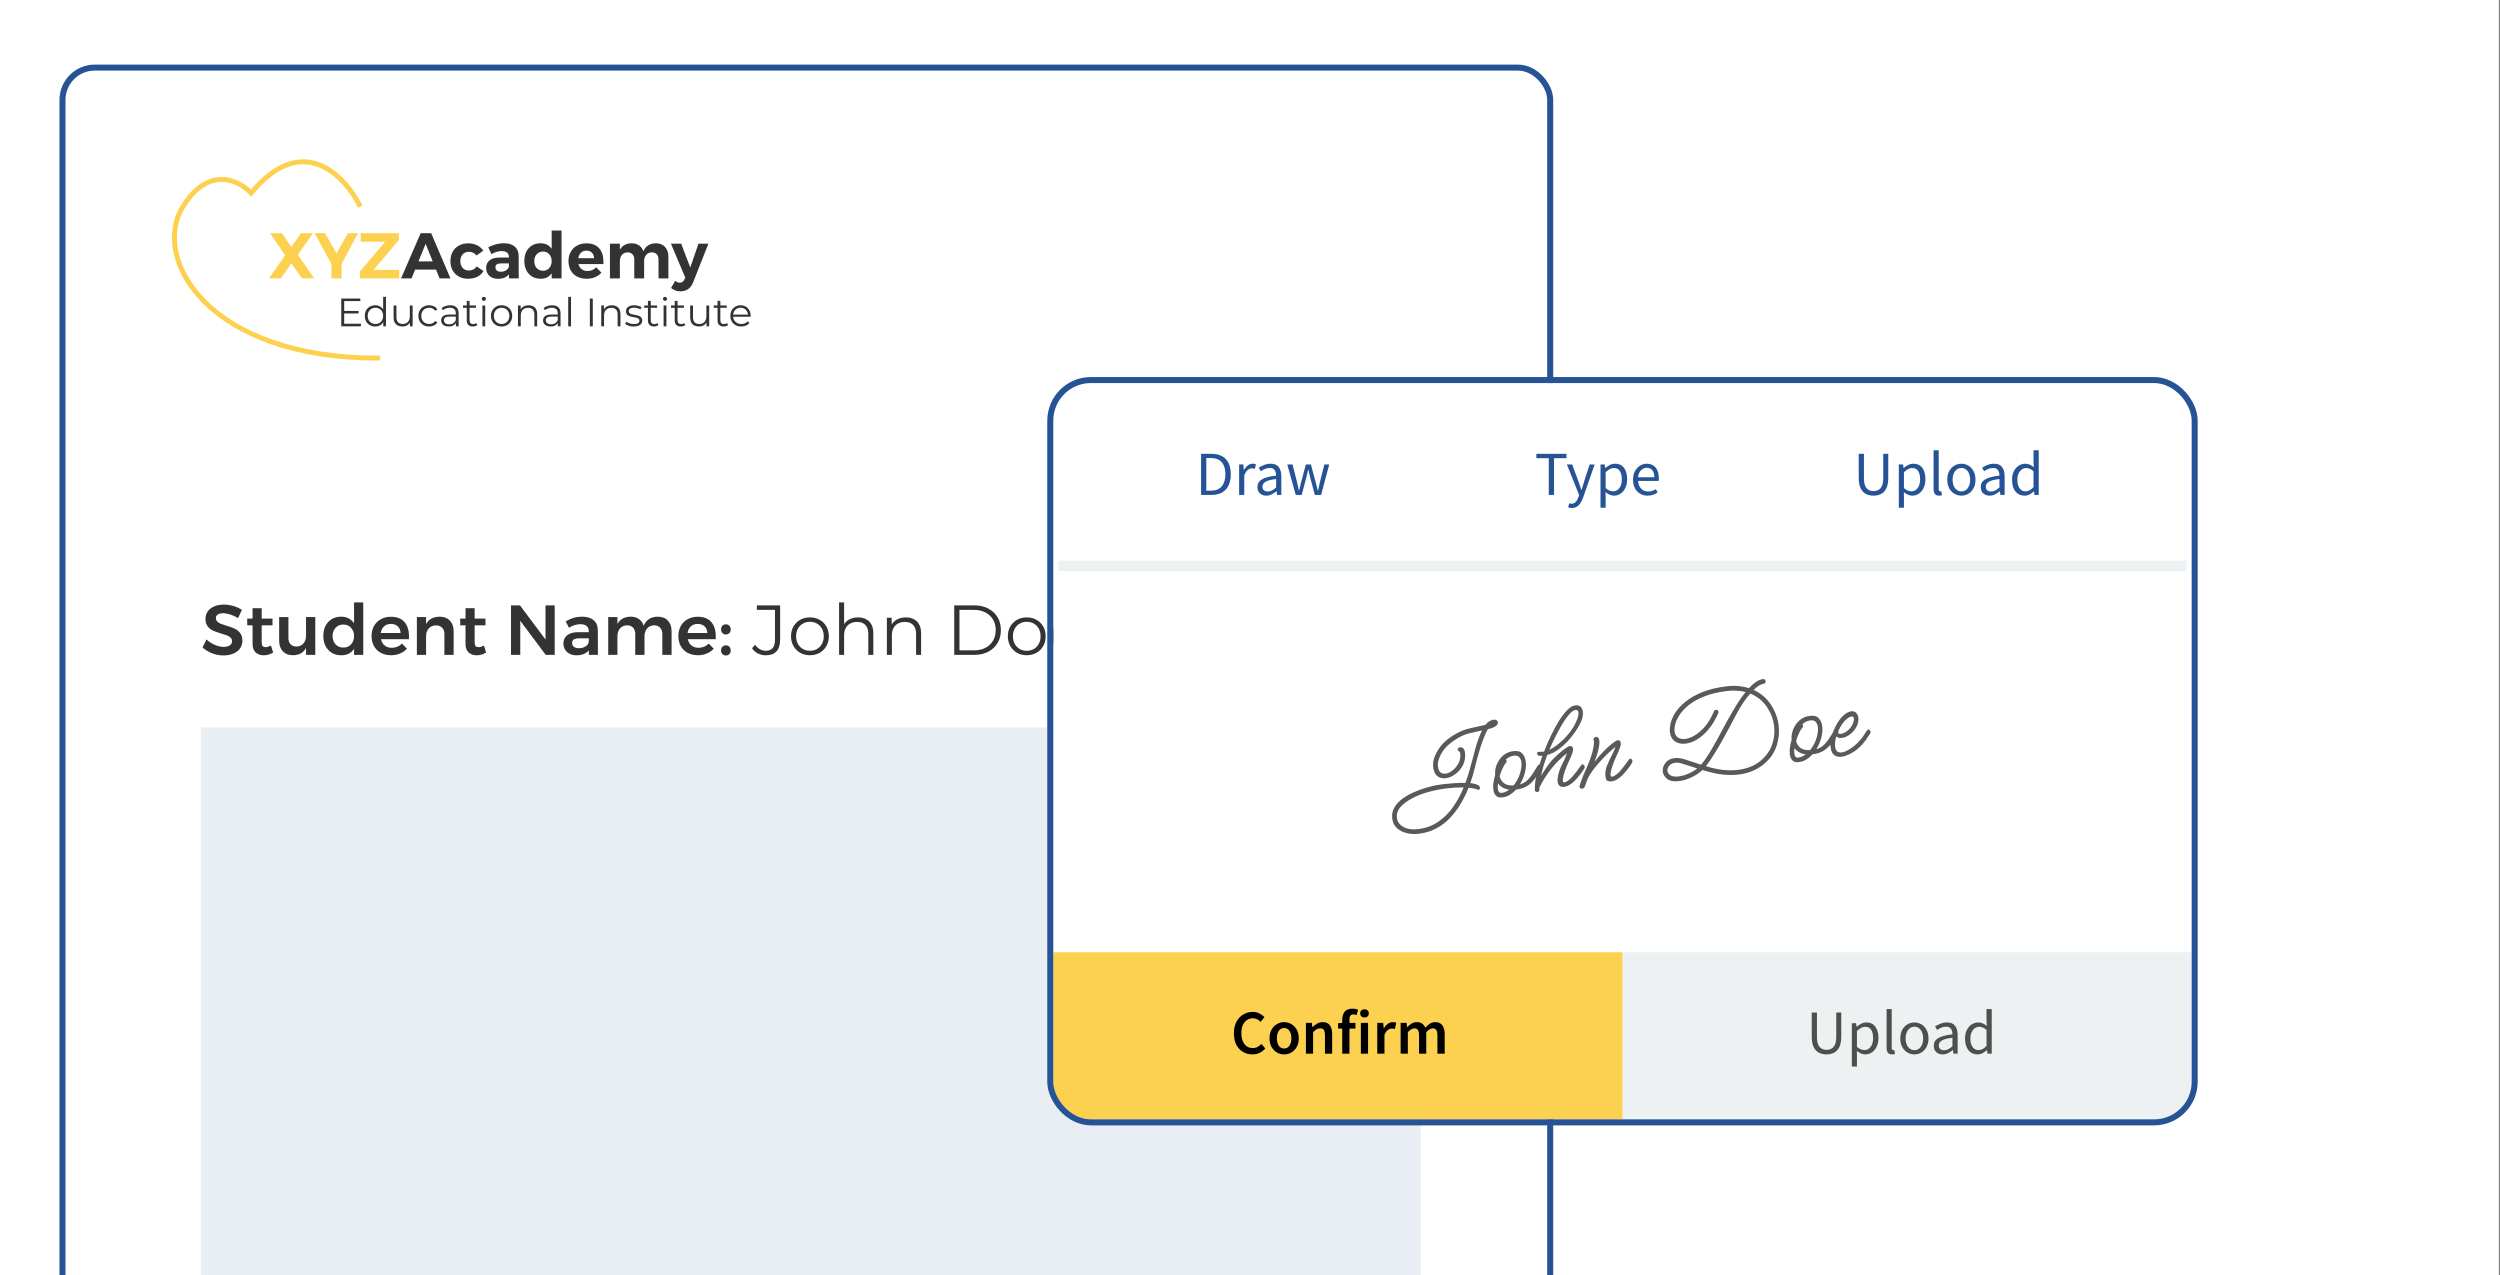 <?xml version="1.0" encoding="UTF-8"?> <svg xmlns="http://www.w3.org/2000/svg" width="545" height="278" viewBox="0 0 545 278" fill="none"><rect x="0" y="0" width="545" height="278" fill="#808080" stroke="none"/><g clip-path="url(#clip0_5306_279)"><rect width="598.748" height="302" transform="translate(-54 -24)" fill="white"></rect><g clip-path="url(#clip1_5306_279)"><rect x="12.965" y="14.078" width="325.635" height="456.659" rx="7.707" fill="white"></rect><rect opacity="0.1" x="43.793" y="158.591" width="265.903" height="121.39" fill="#265395"></rect><path d="M58.871 50.84H61.459L63.512 53.849L65.579 50.84H68.209L64.932 55.551L68.49 60.684H65.832L63.512 57.407L61.234 60.684H58.632L62.162 55.649L58.871 50.84ZM78.063 50.84L74.477 57.506V60.684H72.255V57.562L68.613 50.84H70.849L73.366 55.256L75.827 50.84H78.063ZM78.64 50.84H86.952V52.33L81.453 58.828H87.036L87.022 60.684H78.457V59.179L83.97 52.696H78.64V50.84Z" fill="#FDD150"></path><path d="M95.824 60.684L95.05 58.771H90.494L89.72 60.684H87.428L91.703 50.84H93.996L98.201 60.684H95.824ZM91.225 56.985H94.333L92.786 53.16L91.225 56.985ZM103.887 55.691C103.456 55.157 102.894 54.89 102.2 54.89C101.656 54.89 101.211 55.077 100.864 55.452C100.526 55.818 100.357 56.306 100.357 56.915C100.357 57.524 100.526 58.021 100.864 58.406C101.201 58.781 101.633 58.968 102.158 58.968C102.945 58.968 103.531 58.673 103.915 58.082L105.406 59.095C105.087 59.629 104.637 60.042 104.056 60.332C103.484 60.623 102.814 60.768 102.045 60.768C101.286 60.768 100.615 60.609 100.034 60.29C99.453 59.971 98.998 59.521 98.67 58.94C98.351 58.359 98.192 57.688 98.192 56.929C98.192 56.16 98.351 55.485 98.67 54.904C98.998 54.313 99.453 53.859 100.034 53.54C100.625 53.212 101.304 53.048 102.073 53.048C102.795 53.048 103.437 53.188 104 53.469C104.562 53.741 105.012 54.13 105.35 54.637L103.887 55.691ZM110.958 60.684V59.798C110.705 60.117 110.377 60.361 109.974 60.529C109.571 60.698 109.107 60.782 108.582 60.782C107.785 60.782 107.152 60.567 106.683 60.136C106.214 59.695 105.98 59.123 105.98 58.42C105.98 57.707 106.228 57.154 106.725 56.76C107.232 56.357 107.944 56.151 108.863 56.142H110.944V56.001C110.944 55.598 110.808 55.288 110.537 55.073C110.274 54.848 109.885 54.735 109.369 54.735C108.666 54.735 107.916 54.956 107.119 55.396L106.444 53.906C107.044 53.605 107.607 53.385 108.132 53.245C108.657 53.104 109.233 53.033 109.862 53.033C110.874 53.033 111.657 53.273 112.21 53.751C112.773 54.229 113.059 54.895 113.068 55.748L113.082 60.684H110.958ZM109.186 59.236C109.636 59.236 110.026 59.128 110.354 58.912C110.682 58.696 110.879 58.425 110.944 58.096V57.421H109.243C108.821 57.421 108.507 57.492 108.3 57.632C108.104 57.764 108.005 57.979 108.005 58.279C108.005 58.57 108.108 58.804 108.315 58.982C108.53 59.151 108.821 59.236 109.186 59.236ZM122.416 50.249V60.684H120.264V59.573C119.992 59.967 119.655 60.267 119.252 60.473C118.848 60.67 118.389 60.768 117.873 60.768C117.161 60.768 116.533 60.609 115.989 60.29C115.455 59.962 115.037 59.503 114.737 58.912C114.447 58.321 114.301 57.642 114.301 56.873C114.301 56.113 114.447 55.443 114.737 54.862C115.028 54.281 115.44 53.831 115.975 53.512C116.509 53.193 117.123 53.033 117.817 53.033C118.886 53.033 119.702 53.432 120.264 54.229V50.249H122.416ZM118.38 59.025C118.933 59.025 119.383 58.832 119.73 58.448C120.086 58.054 120.264 57.548 120.264 56.929C120.264 56.31 120.086 55.809 119.73 55.424C119.383 55.031 118.933 54.834 118.38 54.834C117.817 54.834 117.358 55.031 117.001 55.424C116.655 55.809 116.476 56.31 116.467 56.929C116.476 57.548 116.655 58.054 117.001 58.448C117.358 58.832 117.817 59.025 118.38 59.025ZM127.824 53.048C129.043 53.048 129.967 53.399 130.595 54.102C131.232 54.806 131.551 55.785 131.551 57.042C131.551 57.267 131.546 57.44 131.537 57.562H126.108C126.23 58.04 126.465 58.415 126.812 58.687C127.159 58.95 127.576 59.081 128.063 59.081C128.42 59.081 128.762 59.015 129.09 58.884C129.418 58.743 129.713 58.542 129.976 58.279L131.115 59.432C130.731 59.864 130.262 60.197 129.709 60.431C129.165 60.656 128.555 60.768 127.88 60.768C127.084 60.768 126.385 60.609 125.785 60.29C125.194 59.971 124.735 59.521 124.407 58.94C124.088 58.359 123.929 57.688 123.929 56.929C123.929 56.16 124.093 55.485 124.421 54.904C124.749 54.313 125.208 53.859 125.799 53.54C126.39 53.212 127.065 53.048 127.824 53.048ZM129.512 56.282C129.493 55.785 129.334 55.387 129.034 55.087C128.734 54.787 128.335 54.637 127.838 54.637C127.369 54.637 126.976 54.787 126.657 55.087C126.348 55.377 126.151 55.776 126.066 56.282H129.512ZM142.98 53.033C143.814 53.033 144.475 53.296 144.963 53.821C145.46 54.337 145.708 55.04 145.708 55.931V60.684H143.557V56.563C143.557 56.076 143.425 55.696 143.163 55.424C142.9 55.152 142.544 55.017 142.094 55.017C141.578 55.026 141.17 55.209 140.87 55.565C140.57 55.921 140.42 56.381 140.42 56.943V60.684H138.269V56.563C138.269 56.085 138.137 55.71 137.875 55.438C137.622 55.157 137.27 55.017 136.82 55.017C136.305 55.026 135.892 55.209 135.583 55.565C135.283 55.921 135.133 56.381 135.133 56.943V60.684H132.967V53.118H135.133V54.426C135.658 53.516 136.511 53.052 137.692 53.033C138.33 53.033 138.869 53.188 139.309 53.498C139.75 53.798 140.064 54.224 140.252 54.777C140.495 54.206 140.847 53.774 141.306 53.484C141.775 53.193 142.333 53.043 142.98 53.033ZM151.113 61.528C150.588 62.85 149.664 63.511 148.342 63.511C147.939 63.511 147.573 63.45 147.245 63.328C146.917 63.215 146.598 63.033 146.289 62.779L147.203 61.218C147.531 61.49 147.859 61.626 148.188 61.626C148.647 61.626 148.98 61.401 149.186 60.951L149.397 60.529L146.261 53.118H148.497L150.48 58.321L152.266 53.118H154.432L151.113 61.528Z" fill="#333333"></path><path d="M74.964 67.785H78.167V68.33H74.964V67.785ZM75.033 70.581H78.677V71.134H74.393V65.076H78.547V65.63H75.033V70.581ZM81.794 71.178C81.362 71.178 80.972 71.08 80.626 70.883C80.285 70.687 80.017 70.416 79.821 70.07C79.625 69.718 79.527 69.314 79.527 68.858C79.527 68.397 79.625 67.993 79.821 67.646C80.017 67.3 80.285 67.032 80.626 66.841C80.972 66.645 81.362 66.547 81.794 66.547C82.192 66.547 82.547 66.637 82.859 66.816C83.176 66.994 83.427 67.257 83.612 67.603C83.802 67.944 83.897 68.362 83.897 68.858C83.897 69.349 83.805 69.767 83.62 70.113C83.436 70.459 83.185 70.725 82.867 70.909C82.556 71.088 82.198 71.178 81.794 71.178ZM81.838 70.632C82.161 70.632 82.449 70.56 82.703 70.416C82.963 70.266 83.165 70.058 83.309 69.793C83.459 69.522 83.534 69.21 83.534 68.858C83.534 68.5 83.459 68.189 83.309 67.923C83.165 67.658 82.963 67.453 82.703 67.309C82.449 67.159 82.161 67.084 81.838 67.084C81.52 67.084 81.234 67.159 80.981 67.309C80.727 67.453 80.525 67.658 80.375 67.923C80.225 68.189 80.15 68.5 80.15 68.858C80.15 69.21 80.225 69.522 80.375 69.793C80.525 70.058 80.727 70.266 80.981 70.416C81.234 70.56 81.52 70.632 81.838 70.632ZM83.551 71.134V69.767L83.612 68.85L83.525 67.932V64.712H84.14V71.134H83.551ZM87.729 71.178C87.343 71.178 87.005 71.106 86.717 70.961C86.428 70.817 86.203 70.601 86.042 70.312C85.886 70.024 85.808 69.663 85.808 69.23V66.591H86.422V69.161C86.422 69.646 86.541 70.012 86.777 70.26C87.02 70.503 87.357 70.624 87.79 70.624C88.107 70.624 88.381 70.56 88.612 70.433C88.849 70.301 89.028 70.11 89.149 69.862C89.276 69.614 89.339 69.317 89.339 68.971V66.591H89.954V71.134H89.365V69.888L89.46 70.113C89.316 70.448 89.091 70.71 88.785 70.901C88.485 71.085 88.133 71.178 87.729 71.178ZM93.553 71.178C93.103 71.178 92.699 71.08 92.341 70.883C91.989 70.681 91.713 70.407 91.51 70.061C91.309 69.709 91.208 69.308 91.208 68.858C91.208 68.402 91.309 68.001 91.51 67.655C91.713 67.309 91.989 67.038 92.341 66.841C92.699 66.645 93.103 66.547 93.553 66.547C93.94 66.547 94.289 66.622 94.6 66.772C94.912 66.922 95.157 67.147 95.336 67.447L94.877 67.759C94.722 67.528 94.528 67.358 94.297 67.248C94.067 67.139 93.816 67.084 93.544 67.084C93.221 67.084 92.93 67.159 92.67 67.309C92.411 67.453 92.206 67.658 92.056 67.923C91.906 68.189 91.831 68.5 91.831 68.858C91.831 69.216 91.906 69.528 92.056 69.793C92.206 70.058 92.411 70.266 92.67 70.416C92.93 70.56 93.221 70.632 93.544 70.632C93.816 70.632 94.067 70.578 94.297 70.468C94.528 70.358 94.722 70.191 94.877 69.966L95.336 70.278C95.157 70.572 94.912 70.797 94.6 70.953C94.289 71.103 93.94 71.178 93.553 71.178ZM99.391 71.134V70.13L99.365 69.966V68.287C99.365 67.9 99.255 67.603 99.036 67.395C98.823 67.188 98.502 67.084 98.075 67.084C97.781 67.084 97.501 67.133 97.236 67.231C96.97 67.329 96.745 67.459 96.561 67.621L96.284 67.162C96.514 66.966 96.791 66.816 97.115 66.712C97.438 66.602 97.778 66.547 98.136 66.547C98.724 66.547 99.177 66.694 99.495 66.989C99.818 67.277 99.979 67.719 99.979 68.313V71.134H99.391ZM97.824 71.178C97.484 71.178 97.187 71.123 96.933 71.013C96.685 70.898 96.494 70.742 96.362 70.546C96.229 70.344 96.162 70.113 96.162 69.853C96.162 69.617 96.217 69.403 96.327 69.213C96.442 69.017 96.627 68.861 96.881 68.746C97.141 68.624 97.487 68.564 97.919 68.564H99.486V69.023H97.937C97.498 69.023 97.192 69.1 97.019 69.256C96.852 69.412 96.768 69.605 96.768 69.836C96.768 70.096 96.869 70.303 97.071 70.459C97.273 70.615 97.556 70.693 97.919 70.693C98.266 70.693 98.563 70.615 98.811 70.459C99.065 70.298 99.249 70.067 99.365 69.767L99.503 70.191C99.388 70.491 99.186 70.731 98.897 70.909C98.615 71.088 98.257 71.178 97.824 71.178ZM103.085 71.178C102.658 71.178 102.329 71.062 102.099 70.832C101.868 70.601 101.752 70.275 101.752 69.853V65.587H102.367V69.819C102.367 70.084 102.433 70.289 102.566 70.433C102.704 70.578 102.901 70.65 103.154 70.65C103.426 70.65 103.651 70.572 103.83 70.416L104.046 70.858C103.925 70.967 103.778 71.048 103.604 71.1C103.437 71.152 103.264 71.178 103.085 71.178ZM100.939 67.101V66.591H103.752V67.101H100.939ZM105.165 71.134V66.591H105.779V71.134H105.165ZM105.476 65.587C105.349 65.587 105.242 65.543 105.156 65.457C105.069 65.37 105.026 65.266 105.026 65.145C105.026 65.024 105.069 64.923 105.156 64.842C105.242 64.756 105.349 64.712 105.476 64.712C105.603 64.712 105.71 64.753 105.796 64.834C105.883 64.914 105.926 65.015 105.926 65.136C105.926 65.263 105.883 65.37 105.796 65.457C105.716 65.543 105.609 65.587 105.476 65.587ZM109.341 71.178C108.903 71.178 108.507 71.08 108.155 70.883C107.809 70.681 107.535 70.407 107.333 70.061C107.131 69.709 107.03 69.308 107.03 68.858C107.03 68.402 107.131 68.001 107.333 67.655C107.535 67.309 107.809 67.038 108.155 66.841C108.502 66.645 108.897 66.547 109.341 66.547C109.791 66.547 110.189 66.645 110.536 66.841C110.888 67.038 111.162 67.309 111.358 67.655C111.56 68.001 111.661 68.402 111.661 68.858C111.661 69.308 111.56 69.709 111.358 70.061C111.162 70.407 110.888 70.681 110.536 70.883C110.184 71.08 109.785 71.178 109.341 71.178ZM109.341 70.632C109.67 70.632 109.961 70.56 110.215 70.416C110.469 70.266 110.668 70.058 110.813 69.793C110.963 69.522 111.038 69.21 111.038 68.858C111.038 68.5 110.963 68.189 110.813 67.923C110.668 67.658 110.469 67.453 110.215 67.309C109.961 67.159 109.673 67.084 109.35 67.084C109.027 67.084 108.738 67.159 108.484 67.309C108.23 67.453 108.028 67.658 107.878 67.923C107.728 68.189 107.653 68.5 107.653 68.858C107.653 69.21 107.728 69.522 107.878 69.793C108.028 70.058 108.23 70.266 108.484 70.416C108.738 70.56 109.024 70.632 109.341 70.632ZM115.235 66.547C115.604 66.547 115.927 66.619 116.204 66.764C116.487 66.902 116.706 67.116 116.862 67.404C117.024 67.693 117.104 68.056 117.104 68.495V71.134H116.49V68.555C116.49 68.076 116.369 67.716 116.126 67.473C115.89 67.225 115.555 67.101 115.122 67.101C114.799 67.101 114.516 67.168 114.274 67.3C114.038 67.427 113.853 67.615 113.72 67.863C113.593 68.105 113.53 68.399 113.53 68.746V71.134H112.915V66.591H113.504V67.837L113.409 67.603C113.553 67.274 113.784 67.017 114.101 66.833C114.418 66.642 114.796 66.547 115.235 66.547ZM121.612 71.134V70.13L121.586 69.966V68.287C121.586 67.9 121.476 67.603 121.257 67.395C121.043 67.188 120.723 67.084 120.296 67.084C120.002 67.084 119.722 67.133 119.457 67.231C119.191 67.329 118.966 67.459 118.782 67.621L118.505 67.162C118.735 66.966 119.012 66.816 119.336 66.712C119.659 66.602 119.999 66.547 120.357 66.547C120.945 66.547 121.398 66.694 121.716 66.989C122.039 67.277 122.2 67.719 122.2 68.313V71.134H121.612ZM120.045 71.178C119.705 71.178 119.408 71.123 119.154 71.013C118.906 70.898 118.715 70.742 118.583 70.546C118.45 70.344 118.383 70.113 118.383 69.853C118.383 69.617 118.438 69.403 118.548 69.213C118.663 69.017 118.848 68.861 119.102 68.746C119.361 68.624 119.708 68.564 120.14 68.564H121.707V69.023H120.158C119.719 69.023 119.413 69.1 119.24 69.256C119.073 69.412 118.989 69.605 118.989 69.836C118.989 70.096 119.09 70.303 119.292 70.459C119.494 70.615 119.777 70.693 120.14 70.693C120.487 70.693 120.784 70.615 121.032 70.459C121.286 70.298 121.47 70.067 121.586 69.767L121.724 70.191C121.609 70.491 121.407 70.731 121.118 70.909C120.836 71.088 120.478 71.178 120.045 71.178ZM123.869 71.134V64.712H124.484V71.134H123.869ZM128.589 71.134V65.076H129.229V71.134H128.589ZM133.39 66.547C133.76 66.547 134.083 66.619 134.36 66.764C134.642 66.902 134.862 67.116 135.017 67.404C135.179 67.693 135.26 68.056 135.26 68.495V71.134H134.645V68.555C134.645 68.076 134.524 67.716 134.282 67.473C134.045 67.225 133.711 67.101 133.278 67.101C132.955 67.101 132.672 67.168 132.43 67.3C132.193 67.427 132.008 67.615 131.876 67.863C131.749 68.105 131.685 68.399 131.685 68.746V71.134H131.071V66.591H131.659V67.837L131.564 67.603C131.708 67.274 131.939 67.017 132.257 66.833C132.574 66.642 132.952 66.547 133.39 66.547ZM138.14 71.178C137.765 71.178 137.41 71.126 137.076 71.022C136.741 70.912 136.478 70.777 136.288 70.615L136.565 70.13C136.75 70.269 136.986 70.39 137.275 70.494C137.563 70.592 137.866 70.641 138.183 70.641C138.616 70.641 138.928 70.575 139.118 70.442C139.309 70.303 139.404 70.122 139.404 69.897C139.404 69.729 139.349 69.6 139.239 69.507C139.135 69.409 138.997 69.337 138.824 69.291C138.651 69.239 138.457 69.196 138.244 69.161C138.03 69.126 137.817 69.086 137.603 69.04C137.396 68.994 137.205 68.927 137.032 68.841C136.859 68.749 136.718 68.624 136.608 68.469C136.504 68.313 136.452 68.105 136.452 67.846C136.452 67.597 136.522 67.375 136.66 67.179C136.799 66.983 137.001 66.83 137.266 66.72C137.537 66.605 137.866 66.547 138.253 66.547C138.547 66.547 138.841 66.588 139.135 66.668C139.43 66.743 139.672 66.844 139.862 66.971L139.594 67.465C139.392 67.326 139.176 67.228 138.945 67.17C138.714 67.107 138.483 67.075 138.253 67.075C137.843 67.075 137.54 67.147 137.344 67.292C137.153 67.43 137.058 67.609 137.058 67.828C137.058 68.001 137.11 68.137 137.214 68.235C137.324 68.333 137.465 68.411 137.638 68.469C137.817 68.521 138.01 68.564 138.218 68.599C138.431 68.633 138.642 68.676 138.85 68.728C139.063 68.775 139.257 68.841 139.43 68.927C139.609 69.008 139.75 69.126 139.854 69.282C139.963 69.432 140.018 69.631 140.018 69.879C140.018 70.145 139.943 70.376 139.793 70.572C139.649 70.762 139.435 70.912 139.153 71.022C138.876 71.126 138.538 71.178 138.14 71.178ZM142.583 71.178C142.156 71.178 141.827 71.062 141.596 70.832C141.365 70.601 141.25 70.275 141.25 69.853V65.587H141.864V69.819C141.864 70.084 141.931 70.289 142.063 70.433C142.202 70.578 142.398 70.65 142.652 70.65C142.923 70.65 143.148 70.572 143.327 70.416L143.543 70.858C143.422 70.967 143.275 71.048 143.102 71.1C142.935 71.152 142.761 71.178 142.583 71.178ZM140.436 67.101V66.591H143.249V67.101H140.436ZM144.662 71.134V66.591H145.277V71.134H144.662ZM144.974 65.587C144.847 65.587 144.74 65.543 144.653 65.457C144.567 65.37 144.524 65.266 144.524 65.145C144.524 65.024 144.567 64.923 144.653 64.842C144.74 64.756 144.847 64.712 144.974 64.712C145.101 64.712 145.207 64.753 145.294 64.834C145.38 64.914 145.424 65.015 145.424 65.136C145.424 65.263 145.38 65.37 145.294 65.457C145.213 65.543 145.106 65.587 144.974 65.587ZM148.423 71.178C147.996 71.178 147.667 71.062 147.436 70.832C147.206 70.601 147.09 70.275 147.09 69.853V65.587H147.705V69.819C147.705 70.084 147.771 70.289 147.904 70.433C148.042 70.578 148.238 70.65 148.492 70.65C148.764 70.65 148.989 70.572 149.167 70.416L149.384 70.858C149.263 70.967 149.116 71.048 148.942 71.1C148.775 71.152 148.602 71.178 148.423 71.178ZM146.277 67.101V66.591H149.09V67.101H146.277ZM152.381 71.178C151.994 71.178 151.657 71.106 151.368 70.961C151.08 70.817 150.854 70.601 150.693 70.312C150.537 70.024 150.459 69.663 150.459 69.23V66.591H151.074V69.161C151.074 69.646 151.192 70.012 151.429 70.26C151.671 70.503 152.008 70.624 152.441 70.624C152.759 70.624 153.033 70.56 153.263 70.433C153.5 70.301 153.679 70.11 153.8 69.862C153.927 69.614 153.991 69.317 153.991 68.971V66.591H154.605V71.134H154.016V69.888L154.112 70.113C153.967 70.448 153.742 70.71 153.437 70.901C153.137 71.085 152.785 71.178 152.381 71.178ZM157.754 71.178C157.327 71.178 156.999 71.062 156.768 70.832C156.537 70.601 156.422 70.275 156.422 69.853V65.587H157.036V69.819C157.036 70.084 157.102 70.289 157.235 70.433C157.374 70.578 157.57 70.65 157.824 70.65C158.095 70.65 158.32 70.572 158.499 70.416L158.715 70.858C158.594 70.967 158.447 71.048 158.274 71.1C158.106 71.152 157.933 71.178 157.754 71.178ZM155.608 67.101V66.591H158.421V67.101H155.608ZM161.603 71.178C161.13 71.178 160.715 71.08 160.357 70.883C159.999 70.681 159.719 70.407 159.517 70.061C159.315 69.709 159.214 69.308 159.214 68.858C159.214 68.408 159.31 68.01 159.5 67.664C159.696 67.317 159.962 67.046 160.296 66.85C160.637 66.648 161.018 66.547 161.439 66.547C161.866 66.547 162.244 66.645 162.573 66.841C162.907 67.032 163.17 67.303 163.36 67.655C163.551 68.001 163.646 68.402 163.646 68.858C163.646 68.887 163.643 68.919 163.637 68.953C163.637 68.982 163.637 69.014 163.637 69.049H159.682V68.59H163.308L163.066 68.772C163.066 68.443 162.994 68.151 162.85 67.897C162.711 67.638 162.521 67.436 162.278 67.292C162.036 67.147 161.756 67.075 161.439 67.075C161.127 67.075 160.847 67.147 160.599 67.292C160.351 67.436 160.158 67.638 160.019 67.897C159.881 68.157 159.812 68.454 159.812 68.789V68.884C159.812 69.23 159.887 69.536 160.037 69.802C160.193 70.061 160.406 70.266 160.677 70.416C160.954 70.56 161.269 70.632 161.621 70.632C161.898 70.632 162.154 70.583 162.391 70.485C162.633 70.387 162.841 70.237 163.014 70.035L163.36 70.433C163.158 70.676 162.904 70.86 162.599 70.987C162.299 71.114 161.967 71.178 161.603 71.178Z" fill="#333333"></path><path d="M78.545 45.061C75.299 38.389 65.995 28.454 54.743 42.086C52.129 39.291 45.493 35.973 39.867 45.061C32.835 56.421 45.547 78.329 82.873 78.059" stroke="#FDD150" stroke-width="1.082"></path><path d="M51.901 134.746C51.346 134.407 50.776 134.145 50.19 133.96C49.615 133.775 49.106 133.682 48.664 133.682C48.171 133.682 47.78 133.775 47.492 133.96C47.205 134.145 47.061 134.402 47.061 134.73C47.061 135.028 47.158 135.28 47.354 135.486C47.559 135.681 47.811 135.845 48.109 135.979C48.417 136.102 48.834 136.241 49.358 136.395C50.087 136.611 50.683 136.827 51.146 137.043C51.618 137.258 52.019 137.577 52.348 137.998C52.677 138.42 52.841 138.975 52.841 139.663C52.841 140.321 52.661 140.896 52.302 141.39C51.953 141.873 51.464 142.242 50.837 142.499C50.221 142.756 49.512 142.885 48.71 142.885C47.868 142.885 47.045 142.731 46.244 142.422C45.442 142.104 44.743 141.682 44.148 141.158L45.011 139.401C45.555 139.905 46.167 140.3 46.845 140.588C47.523 140.876 48.155 141.02 48.741 141.02C49.317 141.02 49.769 140.912 50.098 140.696C50.426 140.47 50.591 140.167 50.591 139.786C50.591 139.478 50.488 139.226 50.282 139.031C50.087 138.826 49.836 138.661 49.527 138.538C49.219 138.414 48.798 138.276 48.263 138.122C47.534 137.906 46.938 137.695 46.475 137.49C46.013 137.284 45.617 136.976 45.288 136.565C44.959 136.143 44.795 135.594 44.795 134.915C44.795 134.288 44.959 133.744 45.288 133.281C45.627 132.809 46.1 132.444 46.706 132.187C47.323 131.93 48.032 131.802 48.834 131.802C49.532 131.802 50.221 131.904 50.899 132.11C51.588 132.315 52.199 132.593 52.733 132.942L51.901 134.746ZM59.546 142.253C58.888 142.654 58.2 142.854 57.48 142.854C56.771 142.854 56.19 142.648 55.738 142.237C55.286 141.816 55.06 141.199 55.06 140.388V136.318H53.904L53.889 134.854H55.06V132.588H57.048V134.854H59.407V136.318H57.048V140.033C57.048 140.413 57.12 140.686 57.264 140.85C57.408 141.004 57.624 141.081 57.912 141.081C58.22 141.081 58.611 140.968 59.083 140.742L59.546 142.253ZM68.733 134.515V142.761H66.714V141.235C66.159 142.304 65.204 142.838 63.847 142.838C62.922 142.838 62.193 142.556 61.658 141.991C61.124 141.425 60.856 140.655 60.856 139.678V134.515H62.876V139.093C62.876 139.668 63.03 140.12 63.338 140.449C63.657 140.778 64.094 140.942 64.648 140.942C65.286 140.932 65.789 140.706 66.159 140.264C66.529 139.822 66.714 139.262 66.714 138.584V134.515H68.733ZM79.188 131.324V142.761H77.184V141.436C76.886 141.898 76.501 142.253 76.028 142.499C75.566 142.736 75.026 142.854 74.41 142.854C73.629 142.854 72.94 142.679 72.344 142.33C71.758 141.97 71.301 141.472 70.972 140.835C70.644 140.187 70.479 139.447 70.479 138.615C70.479 137.793 70.638 137.068 70.957 136.441C71.286 135.804 71.743 135.311 72.329 134.962C72.925 134.612 73.603 134.437 74.364 134.437C74.99 134.437 75.54 134.561 76.013 134.807C76.486 135.054 76.876 135.409 77.184 135.871V131.324H79.188ZM74.841 141.174C75.53 141.174 76.09 140.942 76.522 140.48C76.964 140.007 77.184 139.401 77.184 138.661C77.184 137.921 76.964 137.32 76.522 136.858C76.09 136.385 75.53 136.149 74.841 136.149C74.153 136.149 73.593 136.385 73.161 136.858C72.73 137.32 72.509 137.921 72.498 138.661C72.509 139.401 72.73 140.007 73.161 140.48C73.593 140.942 74.153 141.174 74.841 141.174ZM85.194 134.453C86.51 134.453 87.496 134.828 88.154 135.578C88.822 136.328 89.156 137.382 89.156 138.738C89.156 139.005 89.151 139.206 89.14 139.339H83.052C83.185 139.925 83.457 140.388 83.869 140.727C84.29 141.056 84.804 141.22 85.41 141.22C85.831 141.22 86.232 141.143 86.612 140.989C87.003 140.824 87.342 140.593 87.63 140.295L88.709 141.42C88.298 141.873 87.794 142.222 87.198 142.469C86.612 142.715 85.96 142.838 85.24 142.838C84.398 142.838 83.653 142.664 83.005 142.314C82.368 141.965 81.875 141.477 81.525 140.85C81.176 140.213 81.001 139.483 81.001 138.661C81.001 137.839 81.176 137.109 81.525 136.472C81.885 135.835 82.384 135.342 83.021 134.992C83.658 134.633 84.382 134.453 85.194 134.453ZM87.322 137.998C87.301 137.392 87.1 136.909 86.72 136.549C86.34 136.19 85.837 136.01 85.21 136.01C84.624 136.01 84.131 136.19 83.73 136.549C83.339 136.899 83.098 137.382 83.005 137.998H87.322ZM95.843 134.437C96.788 134.437 97.533 134.725 98.078 135.301C98.622 135.866 98.895 136.637 98.895 137.613V142.761H96.875V138.199C96.875 137.623 96.711 137.171 96.382 136.842C96.053 136.503 95.606 136.333 95.041 136.333C94.373 136.344 93.844 136.57 93.453 137.012C93.073 137.454 92.883 138.019 92.883 138.707V142.761H90.879V134.515H92.883V136.056C93.448 134.998 94.435 134.458 95.843 134.437ZM105.97 142.253C105.313 142.654 104.624 142.854 103.905 142.854C103.196 142.854 102.615 142.648 102.163 142.237C101.711 141.816 101.485 141.199 101.485 140.388V136.318H100.329L100.313 134.854H101.485V132.588H103.473V134.854H105.832V136.318H103.473V140.033C103.473 140.413 103.545 140.686 103.689 140.85C103.833 141.004 104.049 141.081 104.336 141.081C104.645 141.081 105.035 140.968 105.508 140.742L105.97 142.253ZM118.921 131.971H120.925V142.761H118.967L113.418 135.332V142.761H111.399V131.971H113.356L118.921 139.416V131.971ZM128.371 142.761V141.759C128.083 142.119 127.713 142.391 127.261 142.576C126.809 142.761 126.29 142.854 125.704 142.854C125.129 142.854 124.62 142.746 124.178 142.53C123.746 142.304 123.412 141.996 123.176 141.605C122.94 141.215 122.822 140.778 122.822 140.295C122.822 139.524 123.094 138.923 123.639 138.492C124.183 138.05 124.954 137.824 125.951 137.813H128.355V137.598C128.355 137.115 128.196 136.739 127.878 136.472C127.559 136.205 127.097 136.071 126.49 136.071C125.709 136.071 124.892 136.328 124.039 136.842L123.315 135.455C123.962 135.095 124.548 134.838 125.072 134.684C125.606 134.52 126.228 134.437 126.937 134.437C128.006 134.437 128.833 134.694 129.419 135.208C130.015 135.722 130.318 136.441 130.328 137.366L130.344 142.761H128.371ZM126.182 141.312C126.757 141.312 127.251 141.179 127.662 140.912C128.073 140.634 128.304 140.295 128.355 139.894V139.154H126.274C125.74 139.154 125.344 139.237 125.087 139.401C124.841 139.555 124.718 139.812 124.718 140.172C124.718 140.521 124.846 140.799 125.103 141.004C125.37 141.21 125.73 141.312 126.182 141.312ZM143.398 134.437C144.333 134.437 145.068 134.725 145.602 135.301C146.136 135.866 146.404 136.637 146.404 137.613V142.761H144.384V138.199C144.384 137.613 144.22 137.156 143.891 136.827C143.572 136.488 143.136 136.318 142.581 136.318C141.944 136.339 141.435 136.57 141.055 137.012C140.685 137.454 140.5 138.014 140.5 138.692V142.761H138.48V138.199C138.48 137.613 138.321 137.156 138.003 136.827C137.684 136.488 137.247 136.318 136.692 136.318C136.045 136.339 135.531 136.57 135.151 137.012C134.781 137.454 134.596 138.014 134.596 138.692V142.761H132.592V134.515H134.596V136.041C135.141 134.992 136.107 134.458 137.494 134.437C138.213 134.437 138.814 134.612 139.297 134.962C139.791 135.301 140.135 135.784 140.33 136.411C140.854 135.116 141.877 134.458 143.398 134.437ZM152.076 134.453C153.392 134.453 154.378 134.828 155.036 135.578C155.704 136.328 156.038 137.382 156.038 138.738C156.038 139.005 156.033 139.206 156.023 139.339H149.934C150.067 139.925 150.34 140.388 150.751 140.727C151.172 141.056 151.686 141.22 152.292 141.22C152.714 141.22 153.114 141.143 153.495 140.989C153.885 140.824 154.224 140.593 154.512 140.295L155.591 141.42C155.18 141.873 154.676 142.222 154.08 142.469C153.495 142.715 152.842 142.838 152.123 142.838C151.28 142.838 150.535 142.664 149.888 142.314C149.25 141.965 148.757 141.477 148.408 140.85C148.058 140.213 147.884 139.483 147.884 138.661C147.884 137.839 148.058 137.109 148.408 136.472C148.767 135.835 149.266 135.342 149.903 134.992C150.54 134.633 151.265 134.453 152.076 134.453ZM154.204 137.998C154.183 137.392 153.983 136.909 153.602 136.549C153.222 136.19 152.719 136.01 152.092 136.01C151.506 136.01 151.013 136.19 150.612 136.549C150.222 136.899 149.98 137.382 149.888 137.998H154.204ZM158.239 136.102C158.547 136.102 158.799 136.205 158.994 136.411C159.2 136.616 159.303 136.878 159.303 137.197C159.303 137.526 159.2 137.798 158.994 138.014C158.799 138.219 158.547 138.322 158.239 138.322C157.941 138.322 157.689 138.214 157.484 137.998C157.289 137.782 157.191 137.515 157.191 137.197C157.191 136.878 157.289 136.616 157.484 136.411C157.689 136.205 157.941 136.102 158.239 136.102ZM158.239 140.68C158.547 140.68 158.799 140.783 158.994 140.989C159.2 141.194 159.303 141.456 159.303 141.775C159.303 142.104 159.2 142.376 158.994 142.592C158.799 142.797 158.547 142.9 158.239 142.9C157.941 142.9 157.689 142.792 157.484 142.576C157.289 142.361 157.191 142.093 157.191 141.775C157.191 141.456 157.289 141.194 157.484 140.989C157.689 140.783 157.941 140.68 158.239 140.68ZM166.923 142.854C166.316 142.854 165.746 142.72 165.212 142.453C164.688 142.186 164.266 141.806 163.948 141.312L164.61 140.542C164.908 140.973 165.253 141.302 165.643 141.528C166.034 141.754 166.465 141.867 166.938 141.867C168.274 141.867 168.942 141.076 168.942 139.494V132.958H164.996V131.971H170.067V139.447C170.067 140.588 169.8 141.441 169.266 142.006C168.742 142.571 167.961 142.854 166.923 142.854ZM176.556 142.838C175.775 142.838 175.072 142.664 174.445 142.314C173.828 141.955 173.34 141.467 172.98 140.85C172.621 140.223 172.441 139.509 172.441 138.707C172.441 137.896 172.621 137.181 172.98 136.565C173.34 135.948 173.828 135.465 174.445 135.116C175.061 134.766 175.765 134.592 176.556 134.592C177.358 134.592 178.067 134.766 178.684 135.116C179.311 135.465 179.799 135.948 180.148 136.565C180.508 137.181 180.688 137.896 180.688 138.707C180.688 139.509 180.508 140.223 180.148 140.85C179.799 141.467 179.311 141.955 178.684 142.314C178.057 142.664 177.348 142.838 176.556 142.838ZM176.556 141.867C177.142 141.867 177.661 141.739 178.113 141.482C178.566 141.215 178.92 140.845 179.177 140.372C179.444 139.889 179.578 139.334 179.578 138.707C179.578 138.07 179.444 137.515 179.177 137.043C178.92 136.57 178.566 136.205 178.113 135.948C177.661 135.681 177.147 135.547 176.572 135.547C175.996 135.547 175.483 135.681 175.03 135.948C174.578 136.205 174.219 136.57 173.951 137.043C173.684 137.515 173.551 138.07 173.551 138.707C173.551 139.334 173.684 139.889 173.951 140.372C174.219 140.845 174.578 141.215 175.03 141.482C175.483 141.739 175.991 141.867 176.556 141.867ZM187.053 134.592C187.711 134.592 188.286 134.72 188.78 134.977C189.283 135.224 189.674 135.604 189.951 136.118C190.239 136.632 190.383 137.279 190.383 138.06V142.761H189.288V138.168C189.288 137.315 189.072 136.673 188.641 136.241C188.219 135.799 187.623 135.578 186.853 135.578C186.277 135.578 185.774 135.696 185.342 135.933C184.921 136.159 184.592 136.493 184.356 136.935C184.129 137.366 184.016 137.89 184.016 138.507V142.761H182.922V131.324H184.016V136.888L183.801 136.472C184.058 135.886 184.469 135.429 185.034 135.1C185.599 134.761 186.272 134.592 187.053 134.592ZM197.47 134.592C198.128 134.592 198.703 134.72 199.197 134.977C199.7 135.224 200.091 135.604 200.368 136.118C200.656 136.632 200.8 137.279 200.8 138.06V142.761H199.705V138.168C199.705 137.315 199.489 136.673 199.058 136.241C198.636 135.799 198.04 135.578 197.27 135.578C196.694 135.578 196.191 135.696 195.759 135.933C195.338 136.159 195.009 136.493 194.772 136.935C194.546 137.366 194.433 137.89 194.433 138.507V142.761H193.339V134.669H194.387V136.888L194.218 136.472C194.474 135.886 194.886 135.429 195.451 135.1C196.016 134.761 196.689 134.592 197.47 134.592ZM208.021 142.761V131.971H212.415C213.566 131.971 214.573 132.202 215.436 132.665C216.309 133.117 216.988 133.749 217.471 134.561C217.954 135.373 218.195 136.308 218.195 137.366C218.195 138.425 217.954 139.36 217.471 140.172C216.988 140.984 216.309 141.621 215.436 142.083C214.573 142.535 213.566 142.761 212.415 142.761H208.021ZM209.162 141.775H212.353C213.309 141.775 214.136 141.59 214.835 141.22C215.544 140.84 216.094 140.321 216.484 139.663C216.875 138.995 217.07 138.23 217.07 137.366C217.07 136.493 216.875 135.727 216.484 135.069C216.094 134.412 215.544 133.898 214.835 133.528C214.136 133.148 213.309 132.958 212.353 132.958H209.162V141.775ZM223.824 142.838C223.043 142.838 222.339 142.664 221.712 142.314C221.096 141.955 220.608 141.467 220.248 140.85C219.888 140.223 219.708 139.509 219.708 138.707C219.708 137.896 219.888 137.181 220.248 136.565C220.608 135.948 221.096 135.465 221.712 135.116C222.329 134.766 223.033 134.592 223.824 134.592C224.626 134.592 225.335 134.766 225.951 135.116C226.578 135.465 227.066 135.948 227.416 136.565C227.775 137.181 227.955 137.896 227.955 138.707C227.955 139.509 227.775 140.223 227.416 140.85C227.066 141.467 226.578 141.955 225.951 142.314C225.324 142.664 224.615 142.838 223.824 142.838ZM223.824 141.867C224.41 141.867 224.929 141.739 225.381 141.482C225.833 141.215 226.188 140.845 226.445 140.372C226.712 139.889 226.845 139.334 226.845 138.707C226.845 138.07 226.712 137.515 226.445 137.043C226.188 136.57 225.833 136.205 225.381 135.948C224.929 135.681 224.415 135.547 223.84 135.547C223.264 135.547 222.75 135.681 222.298 135.948C221.846 136.205 221.486 136.57 221.219 137.043C220.952 137.515 220.818 138.07 220.818 138.707C220.818 139.334 220.952 139.889 221.219 140.372C221.486 140.845 221.846 141.215 222.298 141.482C222.75 141.739 223.259 141.867 223.824 141.867ZM233.627 142.838C232.784 142.838 232.045 142.664 231.407 142.314C230.77 141.955 230.272 141.467 229.912 140.85C229.552 140.223 229.373 139.509 229.373 138.707C229.373 137.906 229.542 137.197 229.881 136.58C230.231 135.964 230.703 135.481 231.299 135.131C231.906 134.771 232.584 134.592 233.334 134.592C234.095 134.592 234.768 134.766 235.354 135.116C235.95 135.455 236.417 135.938 236.756 136.565C237.095 137.181 237.265 137.896 237.265 138.707C237.265 138.759 237.26 138.815 237.25 138.877C237.25 138.928 237.25 138.985 237.25 139.046H230.205V138.23H236.664L236.232 138.553C236.232 137.967 236.104 137.448 235.847 136.996C235.6 136.534 235.261 136.174 234.829 135.917C234.398 135.66 233.899 135.532 233.334 135.532C232.779 135.532 232.281 135.66 231.839 135.917C231.397 136.174 231.053 136.534 230.806 136.996C230.56 137.459 230.436 137.988 230.436 138.584V138.754C230.436 139.37 230.57 139.915 230.837 140.388C231.114 140.85 231.495 141.215 231.978 141.482C232.471 141.739 233.031 141.867 233.658 141.867C234.151 141.867 234.608 141.78 235.03 141.605C235.461 141.431 235.831 141.163 236.14 140.804L236.756 141.513C236.397 141.944 235.944 142.273 235.4 142.499C234.865 142.725 234.274 142.838 233.627 142.838Z" fill="#333333"></path></g><rect x="13.621" y="14.735" width="324.322" height="455.346" rx="7.051" stroke="#265395" stroke-width="1.313"></rect><g clip-path="url(#clip2_5306_279)"><rect x="229.615" y="83.507" width="248.165" height="160.511" fill="white"></rect><path d="M261.835 107.891V98.929H264.076C265.46 98.929 266.512 99.316 267.231 100.09C267.951 100.855 268.31 101.948 268.31 103.369C268.31 104.799 267.951 105.91 267.231 106.702C266.521 107.494 265.487 107.891 264.13 107.891H261.835ZM262.969 106.962H263.994C265.041 106.962 265.824 106.647 266.343 106.019C266.871 105.382 267.136 104.498 267.136 103.369C267.136 102.24 266.871 101.375 266.343 100.773C265.824 100.163 265.041 99.858 263.994 99.858H262.969V106.962ZM270.13 107.891V101.252H271.059L271.155 102.454H271.196C271.424 102.035 271.701 101.702 272.029 101.457C272.357 101.211 272.708 101.088 273.081 101.088C273.345 101.088 273.582 101.133 273.791 101.224L273.573 102.208C273.464 102.171 273.363 102.144 273.272 102.126C273.181 102.108 273.067 102.099 272.931 102.099C272.648 102.099 272.352 102.212 272.043 102.44C271.742 102.668 271.478 103.064 271.251 103.629V107.891H270.13ZM276.063 108.055C275.507 108.055 275.043 107.891 274.669 107.563C274.305 107.226 274.123 106.761 274.123 106.169C274.123 105.441 274.446 104.885 275.093 104.503C275.748 104.111 276.782 103.838 278.194 103.683C278.194 103.401 278.153 103.132 278.071 102.877C277.998 102.622 277.861 102.417 277.661 102.262C277.47 102.099 277.192 102.017 276.828 102.017C276.445 102.017 276.085 102.089 275.748 102.235C275.411 102.381 275.111 102.545 274.847 102.727L274.41 101.948C274.719 101.748 275.097 101.557 275.544 101.375C275.999 101.183 276.491 101.088 277.019 101.088C277.829 101.088 278.417 101.338 278.781 101.839C279.145 102.331 279.327 102.991 279.327 103.82V107.891H278.399L278.303 107.098H278.262C277.952 107.353 277.611 107.576 277.237 107.768C276.873 107.959 276.482 108.055 276.063 108.055ZM276.39 107.153C276.709 107.153 277.01 107.076 277.292 106.921C277.574 106.766 277.875 106.547 278.194 106.265V104.421C277.092 104.557 276.318 104.762 275.871 105.036C275.434 105.309 275.216 105.659 275.216 106.087C275.216 106.461 275.33 106.734 275.557 106.907C275.785 107.071 276.063 107.153 276.39 107.153ZM282.468 107.891L280.624 101.252H281.771L282.755 105.09C282.828 105.4 282.896 105.709 282.96 106.019C283.024 106.32 283.087 106.625 283.151 106.934H283.206C283.279 106.625 283.351 106.32 283.424 106.019C283.497 105.709 283.575 105.4 283.657 105.09L284.681 101.252H285.774L286.812 105.09C286.894 105.4 286.972 105.709 287.044 106.019C287.126 106.32 287.204 106.625 287.277 106.934H287.331C287.404 106.625 287.472 106.32 287.536 106.019C287.609 105.709 287.677 105.4 287.741 105.09L288.711 101.252H289.776L288.001 107.891H286.635L285.678 104.325C285.596 104.006 285.519 103.692 285.446 103.383C285.382 103.073 285.309 102.75 285.228 102.413H285.173C285.1 102.75 285.027 103.078 284.954 103.396C284.881 103.706 284.8 104.02 284.708 104.339L283.78 107.891H282.468Z" fill="#265395"></path><path d="M337.632 107.891V99.886H334.928V98.929H341.485V99.886H338.78V107.891H337.632ZM342.645 110.746C342.499 110.746 342.358 110.732 342.221 110.705C342.094 110.677 341.975 110.645 341.866 110.609L342.085 109.721C342.158 109.739 342.24 109.758 342.331 109.776C342.422 109.803 342.508 109.817 342.59 109.817C342.964 109.817 343.273 109.68 343.519 109.407C343.765 109.143 343.956 108.806 344.093 108.396L344.243 107.904L341.579 101.252H342.74L344.093 104.926C344.193 105.209 344.298 105.514 344.407 105.842C344.525 106.169 344.635 106.488 344.735 106.798H344.79C344.89 106.497 344.985 106.183 345.076 105.855C345.167 105.527 345.259 105.218 345.35 104.926L346.538 101.252H347.631L345.131 108.437C344.976 108.874 344.79 109.266 344.571 109.612C344.362 109.958 344.097 110.231 343.779 110.431C343.469 110.641 343.091 110.746 342.645 110.746ZM348.912 110.691V101.252H349.841L349.937 102.017H349.978C350.278 101.762 350.606 101.543 350.961 101.361C351.326 101.179 351.704 101.088 352.095 101.088C352.951 101.088 353.602 101.397 354.049 102.017C354.495 102.627 354.718 103.446 354.718 104.475C354.718 105.222 354.581 105.864 354.308 106.402C354.044 106.939 353.693 107.349 353.256 107.631C352.828 107.913 352.359 108.055 351.849 108.055C351.54 108.055 351.23 107.986 350.92 107.85C350.62 107.713 350.315 107.526 350.005 107.29L350.032 108.451V110.691H348.912ZM351.658 107.112C352.204 107.112 352.655 106.88 353.01 106.415C353.375 105.942 353.557 105.295 353.557 104.475C353.557 103.747 353.42 103.16 353.147 102.713C352.883 102.258 352.437 102.03 351.808 102.03C351.526 102.03 351.239 102.108 350.948 102.262C350.665 102.417 350.36 102.64 350.032 102.932V106.415C350.333 106.67 350.624 106.852 350.907 106.962C351.189 107.062 351.439 107.112 351.658 107.112ZM359.181 108.055C358.589 108.055 358.051 107.918 357.569 107.645C357.086 107.362 356.704 106.962 356.421 106.443C356.139 105.923 355.998 105.304 355.998 104.585C355.998 103.856 356.139 103.232 356.421 102.713C356.713 102.194 357.086 101.793 357.541 101.511C357.997 101.229 358.475 101.088 358.976 101.088C359.823 101.088 360.474 101.37 360.929 101.935C361.394 102.499 361.626 103.255 361.626 104.202C361.626 104.321 361.621 104.439 361.612 104.557C361.612 104.667 361.603 104.762 361.585 104.844H357.104C357.15 105.546 357.368 106.106 357.76 106.525C358.161 106.943 358.68 107.153 359.317 107.153C359.636 107.153 359.927 107.107 360.192 107.016C360.465 106.916 360.724 106.789 360.97 106.634L361.366 107.371C361.084 107.554 360.761 107.713 360.396 107.85C360.041 107.986 359.636 108.055 359.181 108.055ZM357.091 104.038H360.642C360.642 103.364 360.497 102.854 360.205 102.508C359.923 102.153 359.522 101.976 359.003 101.976C358.539 101.976 358.12 102.158 357.746 102.522C357.382 102.877 357.163 103.383 357.091 104.038Z" fill="#265395"></path><path d="M408.429 108.055C407.818 108.055 407.267 107.932 406.776 107.686C406.293 107.44 405.911 107.035 405.628 106.47C405.346 105.905 405.205 105.145 405.205 104.189V98.929H406.339V104.216C406.339 104.935 406.43 105.505 406.612 105.923C406.803 106.333 407.053 106.625 407.363 106.798C407.682 106.971 408.037 107.057 408.429 107.057C408.829 107.057 409.189 106.971 409.508 106.798C409.827 106.625 410.077 106.333 410.259 105.923C410.45 105.505 410.546 104.935 410.546 104.216V98.929H411.639V104.189C411.639 105.145 411.498 105.905 411.215 106.47C410.933 107.035 410.551 107.44 410.068 107.686C409.585 107.932 409.039 108.055 408.429 108.055ZM413.941 110.691V101.252H414.87L414.966 102.017H415.007C415.307 101.762 415.635 101.543 415.99 101.361C416.354 101.179 416.732 101.088 417.124 101.088C417.98 101.088 418.631 101.397 419.077 102.017C419.524 102.627 419.747 103.446 419.747 104.475C419.747 105.222 419.61 105.864 419.337 106.402C419.073 106.939 418.722 107.349 418.285 107.631C417.857 107.913 417.388 108.055 416.878 108.055C416.568 108.055 416.259 107.986 415.949 107.85C415.649 107.713 415.343 107.526 415.034 107.29L415.061 108.451V110.691H413.941ZM416.687 107.112C417.233 107.112 417.684 106.88 418.039 106.415C418.403 105.942 418.586 105.295 418.586 104.475C418.586 103.747 418.449 103.16 418.176 102.713C417.912 102.258 417.465 102.03 416.837 102.03C416.555 102.03 416.268 102.108 415.976 102.262C415.694 102.417 415.389 102.64 415.061 102.932V106.415C415.362 106.67 415.653 106.852 415.935 106.962C416.218 107.062 416.468 107.112 416.687 107.112ZM422.707 108.055C422.288 108.055 421.983 107.927 421.792 107.672C421.609 107.408 421.518 107.035 421.518 106.552V98.164H422.638V106.634C422.638 106.807 422.67 106.934 422.734 107.016C422.798 107.089 422.871 107.126 422.953 107.126C422.989 107.126 423.021 107.126 423.048 107.126C423.085 107.117 423.135 107.107 423.199 107.098L423.349 107.945C423.276 107.982 423.189 108.009 423.089 108.027C422.989 108.045 422.862 108.055 422.707 108.055ZM427.582 108.055C427.045 108.055 426.539 107.918 426.066 107.645C425.601 107.371 425.223 106.975 424.932 106.456C424.65 105.937 424.508 105.313 424.508 104.585C424.508 103.838 424.65 103.205 424.932 102.686C425.223 102.167 425.601 101.771 426.066 101.497C426.539 101.224 427.045 101.088 427.582 101.088C428.128 101.088 428.634 101.224 429.098 101.497C429.563 101.771 429.936 102.167 430.218 102.686C430.51 103.205 430.656 103.838 430.656 104.585C430.656 105.313 430.51 105.937 430.218 106.456C429.936 106.975 429.563 107.371 429.098 107.645C428.634 107.918 428.128 108.055 427.582 108.055ZM427.582 107.126C428.156 107.126 428.616 106.893 428.962 106.429C429.317 105.955 429.494 105.341 429.494 104.585C429.494 103.82 429.317 103.2 428.962 102.727C428.616 102.253 428.156 102.017 427.582 102.017C427.017 102.017 426.557 102.253 426.202 102.727C425.847 103.2 425.669 103.82 425.669 104.585C425.669 105.341 425.847 105.955 426.202 106.429C426.557 106.893 427.017 107.126 427.582 107.126ZM433.747 108.055C433.192 108.055 432.727 107.891 432.354 107.563C431.99 107.226 431.807 106.761 431.807 106.169C431.807 105.441 432.131 104.885 432.777 104.503C433.433 104.111 434.467 103.838 435.878 103.683C435.878 103.401 435.837 103.132 435.755 102.877C435.682 102.622 435.546 102.417 435.345 102.262C435.154 102.099 434.876 102.017 434.512 102.017C434.13 102.017 433.77 102.089 433.433 102.235C433.096 102.381 432.796 102.545 432.531 102.727L432.094 101.948C432.404 101.748 432.782 101.557 433.228 101.375C433.683 101.183 434.175 101.088 434.703 101.088C435.514 101.088 436.101 101.338 436.466 101.839C436.83 102.331 437.012 102.991 437.012 103.82V107.891H436.083L435.988 107.098H435.947C435.637 107.353 435.295 107.576 434.922 107.768C434.558 107.959 434.166 108.055 433.747 108.055ZM434.075 107.153C434.394 107.153 434.694 107.076 434.977 106.921C435.259 106.766 435.559 106.547 435.878 106.265V104.421C434.776 104.557 434.002 104.762 433.556 105.036C433.119 105.309 432.9 105.659 432.9 106.087C432.9 106.461 433.014 106.734 433.242 106.907C433.469 107.071 433.747 107.153 434.075 107.153ZM441.368 108.055C440.54 108.055 439.875 107.754 439.374 107.153C438.873 106.543 438.623 105.687 438.623 104.585C438.623 103.865 438.755 103.246 439.019 102.727C439.292 102.199 439.647 101.793 440.084 101.511C440.531 101.229 441.004 101.088 441.505 101.088C441.888 101.088 442.22 101.156 442.502 101.293C442.785 101.429 443.071 101.616 443.363 101.853L443.308 100.719V98.164H444.442V107.891H443.513L443.418 107.112H443.377C443.122 107.367 442.821 107.59 442.475 107.781C442.129 107.963 441.76 108.055 441.368 108.055ZM441.614 107.112C442.197 107.112 442.762 106.807 443.308 106.197V102.727C443.026 102.472 442.753 102.294 442.489 102.194C442.234 102.085 441.97 102.03 441.696 102.03C441.341 102.03 441.018 102.14 440.726 102.358C440.444 102.568 440.216 102.864 440.043 103.246C439.87 103.619 439.784 104.061 439.784 104.571C439.784 105.363 439.943 105.987 440.262 106.443C440.581 106.889 441.032 107.112 441.614 107.112Z" fill="#265395"></path><rect x="230.754" y="122.212" width="245.888" height="2.277" fill="#EEF1F2"></rect><path d="M353.697 207.59H488.315V246.219H353.697V207.59Z" fill="#EEF1F2"></path><path d="M228.445 207.59H353.699V246.219H228.445V207.59Z" fill="#FDD150"></path><path d="M309.262 181.764C308.32 181.876 307.425 181.82 306.577 181.596C305.731 181.391 305.027 181.017 304.465 180.472C303.925 179.944 303.605 179.265 303.506 178.437C303.399 177.532 303.56 176.72 303.99 176C304.421 175.28 305.014 174.646 305.77 174.097C306.527 173.549 307.359 173.077 308.267 172.683C309.194 172.286 310.101 171.958 310.988 171.7C311.874 171.441 312.645 171.254 313.3 171.138C313.413 171.125 313.573 171.105 313.78 171.081C314.004 171.035 314.266 170.994 314.568 170.958C315.208 170.882 315.974 170.81 316.864 170.743C317.773 170.673 318.639 170.646 319.462 170.663C319.941 169.383 320.341 168.093 320.664 166.794C321.006 165.492 321.35 164.209 321.697 162.945C322.06 161.66 322.523 160.42 323.088 159.226C322.212 159.406 321.337 159.606 320.465 159.824C319.591 160.024 318.761 160.352 317.974 160.809C316.347 161.747 315.187 162.755 314.494 163.831C313.8 164.907 313.452 165.837 313.45 166.62C313.442 166.717 313.444 166.812 313.455 166.906C313.464 166.982 313.473 167.057 313.482 167.132C313.552 167.717 313.735 168.134 314.032 168.385C314.346 168.616 314.711 168.706 315.125 168.657C315.615 168.598 316.105 168.378 316.594 167.995C317.102 167.609 317.531 167.119 317.881 166.523C318.228 165.909 318.389 165.259 318.365 164.574L318.335 164.32C318.313 164.131 318.279 164.011 318.235 163.959C318.207 163.886 318.173 163.842 318.133 163.828C317.91 163.72 317.79 163.592 317.772 163.441C317.756 163.309 317.809 163.188 317.929 163.078C318.05 162.968 318.186 162.904 318.336 162.886C318.544 162.862 318.754 162.942 318.967 163.127C319.178 163.293 319.312 163.621 319.37 164.11C319.487 165.09 319.336 165.987 318.917 166.801C318.498 167.615 317.936 168.274 317.232 168.778C316.546 169.28 315.855 169.573 315.158 169.656C314.499 169.734 313.909 169.594 313.389 169.236C312.866 168.859 312.55 168.208 312.44 167.285C312.426 167.172 312.413 167.059 312.4 166.946C312.405 166.831 312.41 166.715 312.416 166.6C312.429 165.586 312.84 164.467 313.65 163.243C314.457 162.001 315.73 160.894 317.468 159.923C318.434 159.369 319.457 158.979 320.539 158.755C321.639 158.529 322.728 158.285 323.805 158.023C324.056 157.725 324.332 157.473 324.632 157.265C324.951 157.055 325.28 156.93 325.619 156.89C325.883 156.858 326.098 156.9 326.264 157.014C326.431 157.127 326.525 157.279 326.547 157.467C326.574 157.693 326.451 157.937 326.176 158.199C325.92 158.459 325.44 158.678 324.735 158.858C324.606 158.892 324.476 158.927 324.346 158.961C324.061 159.454 323.773 160.08 323.481 160.841C323.187 161.583 322.923 162.331 322.688 163.085C322.246 164.513 321.879 165.847 321.587 167.085C321.295 168.324 320.942 169.531 320.528 170.708C320.994 170.767 321.396 170.853 321.734 170.966C322.089 171.057 322.334 171.19 322.469 171.365C322.56 171.488 322.614 171.616 322.629 171.747C322.658 171.992 322.56 172.128 322.334 172.155C322.146 172.178 321.958 172.124 321.77 171.993C321.709 171.962 321.533 171.926 321.241 171.884C320.966 171.821 320.606 171.768 320.162 171.726C319.675 172.93 319.097 174.097 318.429 175.228C317.761 176.358 316.986 177.387 316.102 178.313C315.238 179.238 314.239 179.997 313.106 180.59C311.975 181.202 310.694 181.594 309.262 181.764ZM304.524 178.315C304.62 179.126 305.079 179.768 305.9 180.244C306.742 180.736 307.822 180.904 309.141 180.747C310.855 180.543 312.338 179.994 313.588 179.1C314.859 178.223 315.942 177.129 316.837 175.819C317.734 174.527 318.477 173.14 319.065 171.656L319.036 171.659C318.462 171.651 317.871 171.664 317.264 171.698C316.657 171.732 316.052 171.785 315.449 171.857C314.073 172.02 312.701 172.289 311.331 172.662C309.981 173.033 308.741 173.534 307.612 174.165C306.626 174.703 305.838 175.312 305.251 175.993C304.665 176.694 304.423 177.468 304.524 178.315ZM327.526 173.83C326.886 173.906 326.412 173.781 326.106 173.455C325.797 173.109 325.61 172.663 325.545 172.117C325.492 171.665 325.499 171.167 325.568 170.624C325.654 170.06 325.779 169.5 325.942 168.946C325.873 168.209 325.985 167.46 326.276 166.699C326.587 165.936 327.044 165.28 327.647 164.731C328.269 164.179 329.033 163.849 329.937 163.742C330.822 163.636 331.465 163.818 331.865 164.286C332.283 164.752 332.534 165.334 332.617 166.031C332.666 166.445 332.669 166.875 332.627 167.319C332.582 167.745 332.506 168.155 332.401 168.55C332.295 168.945 332.152 169.353 331.973 169.776C331.792 170.179 331.582 170.587 331.345 170.997C331.899 170.836 332.367 170.598 332.75 170.285C333.15 169.951 333.537 169.513 333.912 168.972C334.287 168.43 334.722 167.748 335.217 166.925C335.314 166.78 335.428 166.699 335.56 166.684C335.711 166.666 335.839 166.698 335.945 166.781C336.069 166.862 336.14 166.978 336.158 167.128C336.171 167.241 336.146 167.349 336.082 167.453C335.625 168.271 335.15 169.016 334.657 169.686C334.182 170.354 333.616 170.899 332.96 171.321C332.303 171.743 331.485 172.012 330.505 172.129C330.1 172.578 329.648 172.957 329.15 173.264C328.651 173.572 328.11 173.761 327.526 173.83ZM328.294 166.316C328.088 166.512 327.856 166.884 327.596 167.431C327.336 167.977 327.11 168.568 326.918 169.202C327.025 169.782 327.324 170.281 327.813 170.701C328.319 171.099 329.037 171.272 329.967 171.218C330.566 170.478 331.021 169.641 331.33 168.706C331.637 167.752 331.748 166.918 331.663 166.202C331.604 165.712 331.444 165.33 331.182 165.055C330.92 164.78 330.544 164.672 330.055 164.731C329.715 164.771 329.392 164.867 329.086 165.018C328.779 165.169 328.505 165.355 328.263 165.574C328.369 165.657 328.429 165.765 328.445 165.897C328.463 166.047 328.413 166.187 328.294 166.316ZM326.528 171.943C326.564 172.244 326.649 172.482 326.785 172.657C326.937 172.811 327.145 172.872 327.408 172.841C327.955 172.776 328.49 172.54 329.015 172.134C328.453 172.067 327.967 171.915 327.557 171.677C327.144 171.42 326.811 171.116 326.559 170.764C326.5 171.23 326.49 171.622 326.528 171.943ZM335.165 172.663C335.033 172.679 334.905 172.646 334.781 172.566C334.659 172.504 334.597 172.387 334.596 172.215C334.559 171.264 334.692 170.131 334.994 168.815C335.315 167.496 335.737 166.147 336.26 164.766C336.032 164.774 335.803 164.773 335.572 164.762C335.436 164.74 335.324 164.686 335.238 164.601C335.151 164.516 335.102 164.426 335.091 164.332C335.08 164.238 335.098 164.15 335.145 164.068C335.21 163.964 335.308 163.905 335.439 163.889C335.553 163.876 335.677 163.88 335.814 163.902C335.967 163.903 336.128 163.893 336.297 163.873C336.41 163.86 336.514 163.847 336.608 163.836C337.117 162.495 337.673 161.226 338.276 160.027C338.876 158.809 339.442 157.786 339.974 156.958C340.297 156.461 340.641 155.981 341.006 155.517C341.372 155.053 341.755 154.664 342.157 154.349C342.576 154.012 342.992 153.819 343.407 153.77C343.953 153.705 344.348 153.811 344.591 154.088C344.851 154.343 345.006 154.688 345.058 155.121C345.132 155.743 345.037 156.394 344.774 157.075C344.554 157.636 344.203 158.299 343.721 159.063C343.237 159.809 342.658 160.566 341.985 161.333C341.329 162.08 340.596 162.75 339.788 163.343C338.999 163.934 338.169 164.348 337.299 164.585C336.993 165.386 336.724 166.173 336.491 166.945C336.277 167.716 336.096 168.445 335.949 169.131C336.077 168.924 336.205 168.718 336.333 168.512C336.752 167.851 337.174 167.227 337.601 166.641C338.026 166.037 338.583 165.416 339.271 164.78C339.96 164.144 340.577 163.631 341.123 163.242C341.686 162.831 342.062 162.624 342.253 162.62C342.655 162.629 342.879 162.823 342.924 163.199C342.953 163.444 342.911 163.736 342.798 164.074C342.702 164.391 342.594 164.681 342.472 164.944C342.35 165.207 342.267 165.389 342.222 165.49C342.053 165.835 341.827 166.349 341.545 167.032C341.264 167.715 341.036 168.373 340.863 169.005C340.812 169.221 340.763 169.446 340.714 169.681C340.682 169.895 340.675 170.078 340.693 170.228C340.723 170.473 340.841 170.584 341.048 170.559C341.236 170.536 341.498 170.41 341.834 170.179C342.257 169.88 342.634 169.52 342.966 169.098C343.315 168.656 343.614 168.276 343.863 167.96C343.879 167.939 343.953 167.834 344.083 167.647C344.233 167.457 344.373 167.269 344.503 167.081C344.653 166.891 344.727 166.797 344.727 166.797C344.791 166.693 344.88 166.635 344.993 166.622C345.087 166.61 345.179 166.657 345.268 166.761C345.373 166.844 345.435 166.961 345.453 167.111C345.473 167.281 345.443 167.428 345.362 167.552C345.126 167.981 344.792 168.461 344.358 168.99C343.924 169.519 343.537 169.957 343.196 170.303C342.836 170.652 342.459 170.936 342.065 171.154C341.67 171.373 341.304 171.503 340.964 171.543C340.607 171.586 340.293 171.518 340.023 171.34C339.772 171.16 339.62 170.843 339.566 170.391C339.517 169.977 339.556 169.504 339.684 168.973C339.856 168.169 340.151 167.36 340.57 166.546C341.008 165.73 341.355 164.953 341.612 164.215C340.333 165.189 339.179 166.329 338.149 167.637C337.12 168.944 336.269 170.296 335.594 171.695C335.594 171.848 335.593 172.001 335.592 172.154C335.61 172.305 335.567 172.424 335.463 172.513C335.377 172.6 335.278 172.65 335.165 172.663ZM343.496 154.762C343.138 154.805 342.738 155.053 342.295 155.507C341.852 155.961 341.405 156.54 340.954 157.243C340.519 157.925 340.091 158.664 339.67 159.459C339.246 160.236 338.868 160.988 338.534 161.715C338.198 162.424 337.933 163.01 337.74 163.472C338.462 163.119 339.223 162.608 340.022 161.94C340.822 161.271 341.561 160.496 342.239 159.612C342.917 158.729 343.453 157.777 343.848 156.755C343.963 156.436 344.036 156.169 344.068 155.955C344.116 155.72 344.132 155.528 344.114 155.377C344.082 155.113 343.995 154.942 343.852 154.863C343.728 154.783 343.609 154.749 343.496 154.762ZM344.921 171.932C344.789 171.948 344.661 171.915 344.537 171.835C344.413 171.754 344.343 171.648 344.327 171.516C344.323 171.478 344.333 171.4 344.357 171.283C344.637 170.428 344.917 169.649 345.197 168.947C345.493 168.224 345.801 167.519 346.12 166.831C346.258 166.547 346.406 166.186 346.564 165.747C346.739 165.287 346.9 164.799 347.049 164.285C347.196 163.751 347.308 163.251 347.386 162.783C347.483 162.313 347.515 161.937 347.481 161.654C347.463 161.503 347.442 161.401 347.416 161.346C347.395 161.33 347.381 161.293 347.374 161.237C347.357 161.086 347.408 160.956 347.529 160.846C347.666 160.715 347.8 160.642 347.932 160.626C348.083 160.608 348.233 160.666 348.383 160.801C348.531 160.918 348.625 161.145 348.665 161.484C348.699 161.767 348.677 162.152 348.602 162.638C348.542 163.104 348.41 163.674 348.203 164.348C348.091 164.686 347.985 165.005 347.887 165.303C347.786 165.582 347.685 165.852 347.582 166.113C348.225 165.253 348.897 164.476 349.597 163.781C350.296 163.067 350.925 162.496 351.486 162.066C352.046 161.636 352.43 161.409 352.637 161.384C352.863 161.357 353.031 161.404 353.141 161.525C353.251 161.646 353.316 161.791 353.336 161.96C353.365 162.205 353.323 162.497 353.211 162.835C353.115 163.152 353.006 163.442 352.884 163.705C352.763 163.968 352.679 164.15 352.634 164.251C352.465 164.596 352.239 165.11 351.958 165.793C351.676 166.476 351.448 167.134 351.275 167.766C351.225 167.982 351.175 168.207 351.127 168.443C351.095 168.656 351.088 168.839 351.106 168.99C351.135 169.234 351.253 169.345 351.46 169.32C351.649 169.298 351.911 169.171 352.246 168.94C352.669 168.641 353.047 168.281 353.379 167.859C353.727 167.417 354.026 167.037 354.275 166.721C354.292 166.7 354.365 166.595 354.496 166.408C354.645 166.218 354.785 166.03 354.916 165.842C355.065 165.652 355.14 165.558 355.14 165.558C355.204 165.454 355.292 165.396 355.405 165.383C355.5 165.371 355.591 165.418 355.68 165.522C355.785 165.605 355.847 165.722 355.865 165.872C355.885 166.042 355.855 166.189 355.774 166.313C355.539 166.742 355.204 167.222 354.77 167.751C354.336 168.28 353.949 168.718 353.608 169.064C353.248 169.413 352.872 169.706 352.48 169.944C352.105 170.16 351.719 170.292 351.324 170.339C350.984 170.38 350.694 170.347 350.452 170.242C350.21 170.137 350.056 169.802 349.989 169.237C349.904 168.521 349.998 167.793 350.273 167.054C350.567 166.312 350.9 165.575 351.271 164.843C351.662 164.108 351.972 163.422 352.201 162.783C351.764 163.122 351.184 163.63 350.463 164.308C349.76 164.984 349.022 165.77 348.25 166.664C347.494 167.537 346.822 168.477 346.235 169.483C346.132 169.744 346.022 170.024 345.905 170.325C345.788 170.625 345.674 170.954 345.564 171.311C345.437 171.689 345.223 171.896 344.921 171.932ZM378.929 168.86C377.573 169.021 376.086 168.969 374.468 168.703C373.902 168.598 373.343 168.474 372.79 168.329C372.238 168.185 371.685 168.031 371.131 167.868C370.513 168.457 369.734 168.98 368.795 169.435C367.856 169.891 366.943 170.172 366.058 170.277C364.909 170.414 364.04 170.259 363.452 169.813C362.883 169.365 362.561 168.83 362.487 168.208C362.411 167.568 362.595 166.944 363.038 166.337C363.482 165.73 364.146 165.374 365.032 165.269C365.748 165.184 366.504 165.275 367.3 165.544C368.096 165.812 368.842 166.057 369.537 166.28C369.737 166.352 369.946 166.423 370.164 166.492C370.383 166.562 370.601 166.632 370.82 166.701C371.376 166.081 371.959 165.276 372.567 164.286C373.176 163.297 373.801 162.21 374.443 161.025C375.086 159.84 375.735 158.636 376.392 157.411C377.068 156.185 377.749 155.005 378.436 153.872C379.123 152.74 379.825 151.739 380.543 150.87C379.951 150.711 379.328 150.613 378.674 150.577C378.018 150.521 377.322 150.537 376.588 150.624C374.609 150.86 372.919 151.261 371.515 151.83C370.128 152.377 368.982 153.02 368.076 153.758C367.189 154.494 366.506 155.254 366.026 156.037C365.562 156.799 365.264 157.503 365.131 158.149C365.084 158.403 365.055 158.636 365.042 158.848C365.026 159.041 365.03 159.231 365.052 159.42C365.129 160.06 365.384 160.517 365.817 160.79C366.251 161.064 366.779 161.163 367.401 161.089C368.041 161.013 368.736 160.749 369.484 160.297C370.233 159.845 370.977 159.193 371.716 158.34C372.453 157.469 373.097 156.37 373.646 155.044C373.72 154.863 373.851 154.762 374.039 154.739C374.19 154.721 374.318 154.754 374.424 154.837C374.546 154.899 374.615 155.005 374.633 155.156C374.645 155.25 374.628 155.348 374.582 155.449C373.986 156.857 373.276 158.04 372.454 158.998C371.65 159.953 370.812 160.693 369.938 161.217C369.081 161.721 368.256 162.019 367.465 162.113C366.58 162.219 365.816 162.061 365.173 161.641C364.529 161.202 364.152 160.521 364.042 159.597C363.981 159.089 364.012 158.541 364.133 157.953C364.286 157.151 364.626 156.318 365.154 155.453C365.7 154.585 366.461 153.759 367.438 152.974C368.431 152.168 369.666 151.467 371.143 150.871C372.638 150.273 374.413 149.851 376.467 149.607C377.371 149.499 378.219 149.484 379.012 149.562C379.823 149.637 380.577 149.787 381.272 150.01C381.779 149.452 382.289 149 382.802 148.653C383.333 148.303 383.853 148.097 384.362 148.037C384.531 148.017 384.661 148.059 384.749 148.163C384.836 148.248 384.887 148.357 384.903 148.488C384.919 148.62 384.895 148.747 384.834 148.869C384.769 148.972 384.653 149.034 384.483 149.054C383.88 149.126 383.15 149.576 382.293 150.404C383.889 151.131 385.144 152.205 386.059 153.624C386.991 155.042 387.553 156.551 387.744 158.153C387.921 159.641 387.786 161.081 387.34 162.471C386.829 164.118 385.841 165.525 384.375 166.693C382.911 167.88 381.096 168.602 378.929 168.86ZM374.665 167.705C376.127 167.952 377.499 167.998 378.78 167.846C380.796 167.606 382.448 166.961 383.737 165.909C385.043 164.837 385.924 163.576 386.382 162.127C386.787 160.875 386.912 159.589 386.755 158.27C386.578 156.782 386.049 155.393 385.17 154.103C384.288 152.794 383.084 151.829 381.558 151.208C381.034 151.786 380.513 152.46 379.993 153.228C379.492 153.995 379.007 154.817 378.538 155.694C378.195 156.347 377.758 157.172 377.228 158.172C376.695 159.152 376.123 160.204 375.511 161.328C374.897 162.433 374.269 163.492 373.625 164.504C373 165.515 372.422 166.358 371.891 167.032C372.347 167.169 372.801 167.296 373.255 167.414C373.727 167.53 374.197 167.627 374.665 167.705ZM363.501 168.059C363.544 168.417 363.752 168.727 364.127 168.988C364.523 169.265 365.117 169.357 365.908 169.263C366.587 169.182 367.299 168.983 368.044 168.665C368.79 168.347 369.441 167.964 369.999 167.515C369.523 167.362 369.046 167.208 368.569 167.055C368.092 166.901 367.606 166.749 367.11 166.598C366.812 166.5 366.555 166.425 366.339 166.374C366.12 166.305 365.934 166.27 365.781 166.269C365.683 166.242 365.586 166.235 365.492 166.246C365.398 166.257 365.304 166.268 365.21 166.28C364.625 166.349 364.184 166.574 363.885 166.953C363.584 167.314 363.456 167.682 363.501 168.059ZM392.16 166.139C391.519 166.216 391.046 166.09 390.739 165.764C390.431 165.418 390.244 164.973 390.179 164.426C390.125 163.974 390.133 163.476 390.202 162.933C390.288 162.369 390.412 161.809 390.575 161.255C390.507 160.518 390.618 159.769 390.91 159.008C391.22 158.245 391.677 157.589 392.281 157.04C392.903 156.488 393.666 156.158 394.57 156.051C395.456 155.945 396.098 156.127 396.498 156.595C396.917 157.061 397.167 157.643 397.25 158.34C397.3 158.754 397.303 159.184 397.26 159.628C397.215 160.054 397.14 160.464 397.034 160.859C396.928 161.254 396.786 161.662 396.607 162.085C396.426 162.489 396.216 162.896 395.978 163.306C396.532 163.145 397.001 162.907 397.384 162.594C397.784 162.26 398.171 161.822 398.546 161.281C398.921 160.74 399.356 160.057 399.85 159.234C399.947 159.089 400.062 159.008 400.194 158.993C400.345 158.975 400.473 159.007 400.578 159.09C400.702 159.171 400.774 159.287 400.791 159.438C400.805 159.551 400.78 159.659 400.715 159.762C400.259 160.581 399.784 161.325 399.29 161.995C398.816 162.663 398.25 163.208 397.593 163.63C396.936 164.052 396.118 164.321 395.139 164.438C394.733 164.887 394.282 165.266 393.783 165.574C393.285 165.881 392.744 166.07 392.16 166.139ZM392.928 158.625C392.722 158.821 392.489 159.193 392.229 159.74C391.97 160.287 391.744 160.877 391.552 161.511C391.659 162.091 391.957 162.591 392.447 163.01C392.953 163.408 393.67 163.581 394.6 163.527C395.2 162.787 395.655 161.95 395.964 161.015C396.271 160.062 396.381 159.227 396.296 158.511C396.238 158.021 396.078 157.639 395.816 157.364C395.554 157.09 395.178 156.982 394.688 157.04C394.349 157.08 394.026 157.176 393.719 157.327C393.412 157.478 393.138 157.664 392.897 157.884C393.002 157.967 393.063 158.074 393.079 158.206C393.097 158.357 393.046 158.496 392.928 158.625ZM391.161 164.252C391.197 164.553 391.283 164.792 391.418 164.967C391.57 165.12 391.778 165.182 392.042 165.15C392.588 165.085 393.124 164.85 393.649 164.443C393.087 164.376 392.601 164.224 392.19 163.986C391.777 163.73 391.445 163.425 391.193 163.073C391.134 163.539 391.123 163.932 391.161 164.252ZM401.433 164.979C400.849 165.048 400.328 164.929 399.871 164.62C399.433 164.309 399.161 163.711 399.056 162.825C398.984 162.222 399.051 161.498 399.256 160.652C399.48 159.804 399.811 158.972 400.249 158.155C400.684 157.32 401.193 156.619 401.775 156.053C402.355 155.468 402.975 155.137 403.635 155.058C404.068 155.007 404.407 155.129 404.653 155.424C404.914 155.699 405.071 156.053 405.123 156.486C405.199 157.127 405.066 157.773 404.723 158.425C404.38 159.077 403.911 159.63 403.315 160.083C402.738 160.534 402.139 160.796 401.517 160.87C401.009 160.931 400.603 160.817 400.302 160.528C400.196 160.922 400.117 161.304 400.065 161.673C400.014 162.043 400.007 162.387 400.045 162.708C400.11 163.254 400.269 163.627 400.522 163.826C400.792 164.004 401.105 164.072 401.463 164.029C401.897 163.978 402.364 163.807 402.864 163.519C403.384 163.228 403.861 162.903 404.296 162.546C404.729 162.169 405.046 161.864 405.248 161.63C405.586 161.265 405.903 160.874 406.197 160.457C406.508 160.018 406.775 159.614 406.999 159.244C407.079 159.119 407.176 159.05 407.289 159.037C407.402 159.024 407.503 159.069 407.592 159.173C407.697 159.256 407.759 159.373 407.777 159.523C407.793 159.655 407.761 159.793 407.683 159.936C407.426 160.349 407.101 160.827 406.707 161.37C406.33 161.893 405.893 162.394 405.396 162.873C405.123 163.154 404.766 163.445 404.324 163.746C403.883 164.047 403.408 164.314 402.901 164.546C402.412 164.776 401.923 164.92 401.433 164.979ZM401.353 159.973C401.73 159.928 402.121 159.757 402.525 159.461C402.948 159.162 403.305 158.795 403.597 158.359C403.906 157.901 404.089 157.431 404.146 156.946C404.16 156.906 404.164 156.858 404.157 156.802C404.151 156.745 404.145 156.698 404.14 156.66C404.1 156.321 403.957 156.166 403.713 156.195C403.317 156.242 402.92 156.442 402.523 156.795C402.123 157.13 401.755 157.565 401.417 158.102C401.097 158.618 400.819 159.176 400.585 159.777C400.667 159.825 400.749 159.873 400.831 159.92C400.911 159.949 400.99 159.968 401.067 159.978C401.107 159.992 401.155 159.996 401.212 159.989C401.269 159.983 401.316 159.977 401.353 159.973Z" fill="#595959"></path><path d="M273.021 229.86C272.275 229.86 271.596 229.683 270.986 229.328C270.376 228.973 269.889 228.453 269.524 227.77C269.169 227.078 268.992 226.24 268.992 225.257C268.992 224.282 269.174 223.449 269.538 222.757C269.911 222.056 270.408 221.523 271.027 221.159C271.646 220.785 272.329 220.599 273.076 220.599C273.641 220.599 274.142 220.713 274.579 220.94C275.016 221.168 275.376 221.432 275.658 221.733L274.811 222.757C274.583 222.52 274.328 222.334 274.046 222.197C273.773 222.051 273.463 221.978 273.117 221.978C272.634 221.978 272.202 222.11 271.819 222.375C271.446 222.63 271.15 222.998 270.931 223.481C270.722 223.964 270.617 224.542 270.617 225.216C270.617 226.236 270.84 227.037 271.287 227.62C271.733 228.194 272.329 228.481 273.076 228.481C273.477 228.481 273.832 228.399 274.142 228.235C274.451 228.062 274.734 227.839 274.989 227.566L275.836 228.563C275.471 228.982 275.052 229.305 274.579 229.533C274.114 229.751 273.595 229.86 273.021 229.86ZM279.936 229.86C279.38 229.86 278.861 229.724 278.379 229.451C277.896 229.168 277.504 228.768 277.204 228.249C276.903 227.72 276.753 227.087 276.753 226.35C276.753 225.603 276.903 224.97 277.204 224.451C277.504 223.923 277.896 223.522 278.379 223.249C278.861 222.967 279.38 222.825 279.936 222.825C280.501 222.825 281.024 222.967 281.507 223.249C281.99 223.522 282.381 223.923 282.682 224.451C282.982 224.97 283.133 225.603 283.133 226.35C283.133 227.087 282.982 227.72 282.682 228.249C282.381 228.768 281.99 229.168 281.507 229.451C281.024 229.724 280.501 229.86 279.936 229.86ZM279.936 228.576C280.428 228.576 280.815 228.371 281.097 227.962C281.379 227.552 281.521 227.015 281.521 226.35C281.521 225.676 281.379 225.134 281.097 224.724C280.815 224.314 280.428 224.109 279.936 224.109C279.444 224.109 279.057 224.314 278.775 224.724C278.502 225.134 278.365 225.676 278.365 226.35C278.365 227.015 278.502 227.552 278.775 227.962C279.057 228.371 279.444 228.576 279.936 228.576ZM284.688 229.697V222.989H285.985L286.095 223.891H286.149C286.45 223.599 286.778 223.349 287.133 223.14C287.488 222.93 287.893 222.825 288.349 222.825C289.068 222.825 289.592 223.058 289.919 223.522C290.247 223.986 290.411 224.642 290.411 225.489V229.697H288.84V225.694C288.84 225.139 288.758 224.747 288.594 224.519C288.43 224.292 288.162 224.178 287.788 224.178C287.497 224.178 287.237 224.251 287.01 224.396C286.791 224.533 286.541 224.738 286.258 225.011V229.697H284.688ZM292.605 229.697V224.232H291.703V223.058L292.605 222.989V222.293C292.605 221.591 292.778 221.018 293.124 220.571C293.47 220.116 294.039 219.888 294.831 219.888C295.068 219.888 295.296 219.911 295.514 219.957C295.733 220.002 295.915 220.057 296.061 220.121L295.76 221.295C295.514 221.186 295.269 221.131 295.023 221.131C294.458 221.131 294.176 221.509 294.176 222.265V222.989H295.487V224.232H294.176V229.697H292.605ZM296.667 229.697V222.989H298.238V229.697H296.667ZM297.459 221.814C297.177 221.814 296.949 221.733 296.776 221.569C296.603 221.405 296.517 221.186 296.517 220.913C296.517 220.649 296.603 220.435 296.776 220.271C296.949 220.107 297.177 220.025 297.459 220.025C297.742 220.025 297.969 220.107 298.142 220.271C298.315 220.435 298.402 220.649 298.402 220.913C298.402 221.186 298.315 221.405 298.142 221.569C297.969 221.733 297.742 221.814 297.459 221.814ZM300.242 229.697V222.989H301.54L301.649 224.178H301.704C301.941 223.741 302.228 223.408 302.565 223.181C302.902 222.944 303.248 222.825 303.603 222.825C303.922 222.825 304.177 222.871 304.368 222.962L304.095 224.328C303.976 224.292 303.867 224.264 303.767 224.246C303.667 224.228 303.544 224.219 303.398 224.219C303.134 224.219 302.856 224.323 302.565 224.533C302.273 224.733 302.023 225.088 301.813 225.598V229.697H300.242ZM305.338 229.697V222.989H306.636L306.745 223.905H306.8C307.082 223.604 307.387 223.349 307.715 223.14C308.052 222.93 308.43 222.825 308.849 222.825C309.341 222.825 309.732 222.935 310.024 223.153C310.324 223.363 310.552 223.654 310.707 224.027C311.026 223.681 311.358 223.395 311.704 223.167C312.059 222.939 312.446 222.825 312.865 222.825C313.576 222.825 314.099 223.058 314.436 223.522C314.773 223.986 314.942 224.642 314.942 225.489V229.697H313.357V225.694C313.357 225.139 313.27 224.747 313.097 224.519C312.934 224.292 312.679 224.178 312.332 224.178C311.914 224.178 311.445 224.455 310.925 225.011V229.697H309.354V225.694C309.354 225.139 309.268 224.747 309.095 224.519C308.931 224.292 308.671 224.178 308.316 224.178C307.897 224.178 307.428 224.455 306.909 225.011V229.697H305.338Z" fill="black"></path><path d="M398.184 229.86C397.574 229.86 397.023 229.738 396.532 229.492C396.049 229.246 395.666 228.841 395.384 228.276C395.102 227.711 394.961 226.951 394.961 225.995V220.735H396.094V226.022C396.094 226.741 396.185 227.311 396.368 227.729C396.559 228.139 396.809 228.431 397.119 228.604C397.438 228.777 397.793 228.863 398.184 228.863C398.585 228.863 398.945 228.777 399.264 228.604C399.582 228.431 399.833 228.139 400.015 227.729C400.206 227.311 400.302 226.741 400.302 226.022V220.735H401.395V225.995C401.395 226.951 401.254 227.711 400.971 228.276C400.689 228.841 400.306 229.246 399.824 229.492C399.341 229.738 398.795 229.86 398.184 229.86ZM403.697 232.497V223.058H404.626L404.721 223.823H404.762C405.063 223.568 405.391 223.349 405.746 223.167C406.11 222.985 406.488 222.894 406.88 222.894C407.736 222.894 408.387 223.203 408.833 223.823C409.279 224.433 409.503 225.252 409.503 226.281C409.503 227.028 409.366 227.67 409.093 228.208C408.829 228.745 408.478 229.155 408.041 229.437C407.613 229.719 407.144 229.86 406.634 229.86C406.324 229.86 406.015 229.792 405.705 229.656C405.404 229.519 405.099 229.332 404.79 229.096L404.817 230.257V232.497H403.697ZM406.443 228.918C406.989 228.918 407.44 228.686 407.795 228.221C408.159 227.748 408.341 227.101 408.341 226.281C408.341 225.553 408.205 224.965 407.932 224.519C407.668 224.064 407.221 223.836 406.593 223.836C406.311 223.836 406.024 223.914 405.732 224.068C405.45 224.223 405.145 224.446 404.817 224.738V228.221C405.118 228.476 405.409 228.658 405.691 228.768C405.974 228.868 406.224 228.918 406.443 228.918ZM412.463 229.86C412.044 229.86 411.739 229.733 411.547 229.478C411.365 229.214 411.274 228.841 411.274 228.358V219.97H412.394V228.44C412.394 228.613 412.426 228.74 412.49 228.822C412.554 228.895 412.627 228.932 412.709 228.932C412.745 228.932 412.777 228.932 412.804 228.932C412.841 228.922 412.891 228.913 412.954 228.904L413.105 229.751C413.032 229.788 412.945 229.815 412.845 229.833C412.745 229.851 412.617 229.86 412.463 229.86ZM417.338 229.86C416.801 229.86 416.295 229.724 415.822 229.451C415.357 229.177 414.979 228.781 414.688 228.262C414.405 227.743 414.264 227.119 414.264 226.391C414.264 225.644 414.405 225.011 414.688 224.492C414.979 223.973 415.357 223.577 415.822 223.303C416.295 223.03 416.801 222.894 417.338 222.894C417.884 222.894 418.39 223.03 418.854 223.303C419.319 223.577 419.692 223.973 419.974 224.492C420.266 225.011 420.411 225.644 420.411 226.391C420.411 227.119 420.266 227.743 419.974 228.262C419.692 228.781 419.319 229.177 418.854 229.451C418.39 229.724 417.884 229.86 417.338 229.86ZM417.338 228.932C417.912 228.932 418.371 228.699 418.718 228.235C419.073 227.761 419.25 227.147 419.25 226.391C419.25 225.626 419.073 225.006 418.718 224.533C418.371 224.059 417.912 223.823 417.338 223.823C416.773 223.823 416.313 224.059 415.958 224.533C415.603 225.006 415.425 225.626 415.425 226.391C415.425 227.147 415.603 227.761 415.958 228.235C416.313 228.699 416.773 228.932 417.338 228.932ZM423.503 229.86C422.948 229.86 422.483 229.697 422.11 229.369C421.745 229.032 421.563 228.567 421.563 227.975C421.563 227.247 421.887 226.691 422.533 226.309C423.189 225.917 424.223 225.644 425.634 225.489C425.634 225.207 425.593 224.938 425.511 224.683C425.438 224.428 425.302 224.223 425.101 224.068C424.91 223.905 424.632 223.823 424.268 223.823C423.886 223.823 423.526 223.895 423.189 224.041C422.852 224.187 422.551 224.351 422.287 224.533L421.85 223.754C422.16 223.554 422.538 223.363 422.984 223.181C423.439 222.989 423.931 222.894 424.459 222.894C425.27 222.894 425.857 223.144 426.221 223.645C426.586 224.137 426.768 224.797 426.768 225.626V229.697H425.839L425.743 228.904H425.702C425.393 229.159 425.051 229.382 424.678 229.574C424.314 229.765 423.922 229.86 423.503 229.86ZM423.831 228.959C424.15 228.959 424.45 228.881 424.733 228.727C425.015 228.572 425.315 228.353 425.634 228.071V226.227C424.532 226.363 423.758 226.568 423.312 226.842C422.875 227.115 422.656 227.465 422.656 227.893C422.656 228.267 422.77 228.54 422.998 228.713C423.225 228.877 423.503 228.959 423.831 228.959ZM431.124 229.86C430.296 229.86 429.631 229.56 429.13 228.959C428.629 228.349 428.379 227.493 428.379 226.391C428.379 225.671 428.511 225.052 428.775 224.533C429.048 224.005 429.403 223.599 429.84 223.317C430.286 223.035 430.76 222.894 431.261 222.894C431.643 222.894 431.976 222.962 432.258 223.099C432.54 223.235 432.827 223.422 433.119 223.659L433.064 222.525V219.97H434.198V229.697H433.269L433.173 228.918H433.132C432.877 229.173 432.577 229.396 432.231 229.587C431.885 229.769 431.516 229.86 431.124 229.86ZM431.37 228.918C431.953 228.918 432.518 228.613 433.064 228.003V224.533C432.782 224.278 432.509 224.1 432.244 224C431.989 223.891 431.725 223.836 431.452 223.836C431.097 223.836 430.774 223.946 430.482 224.164C430.2 224.374 429.972 224.67 429.799 225.052C429.626 225.425 429.54 225.867 429.54 226.377C429.54 227.169 429.699 227.793 430.018 228.249C430.337 228.695 430.787 228.918 431.37 228.918Z" fill="#4F4F4F"></path></g><rect x="228.961" y="82.85" width="249.478" height="161.824" rx="8.851" stroke="#265395" stroke-width="1.313"></rect></g><defs><clipPath id="clip0_5306_279"><rect width="598.748" height="302" fill="white" transform="translate(-54 -24)"></rect></clipPath><clipPath id="clip1_5306_279"><rect x="12.965" y="14.078" width="325.635" height="456.659" rx="7.707" fill="white"></rect></clipPath><clipPath id="clip2_5306_279"><rect x="229.617" y="83.507" width="248.165" height="160.511" rx="8.194" fill="white"></rect></clipPath></defs></svg> 